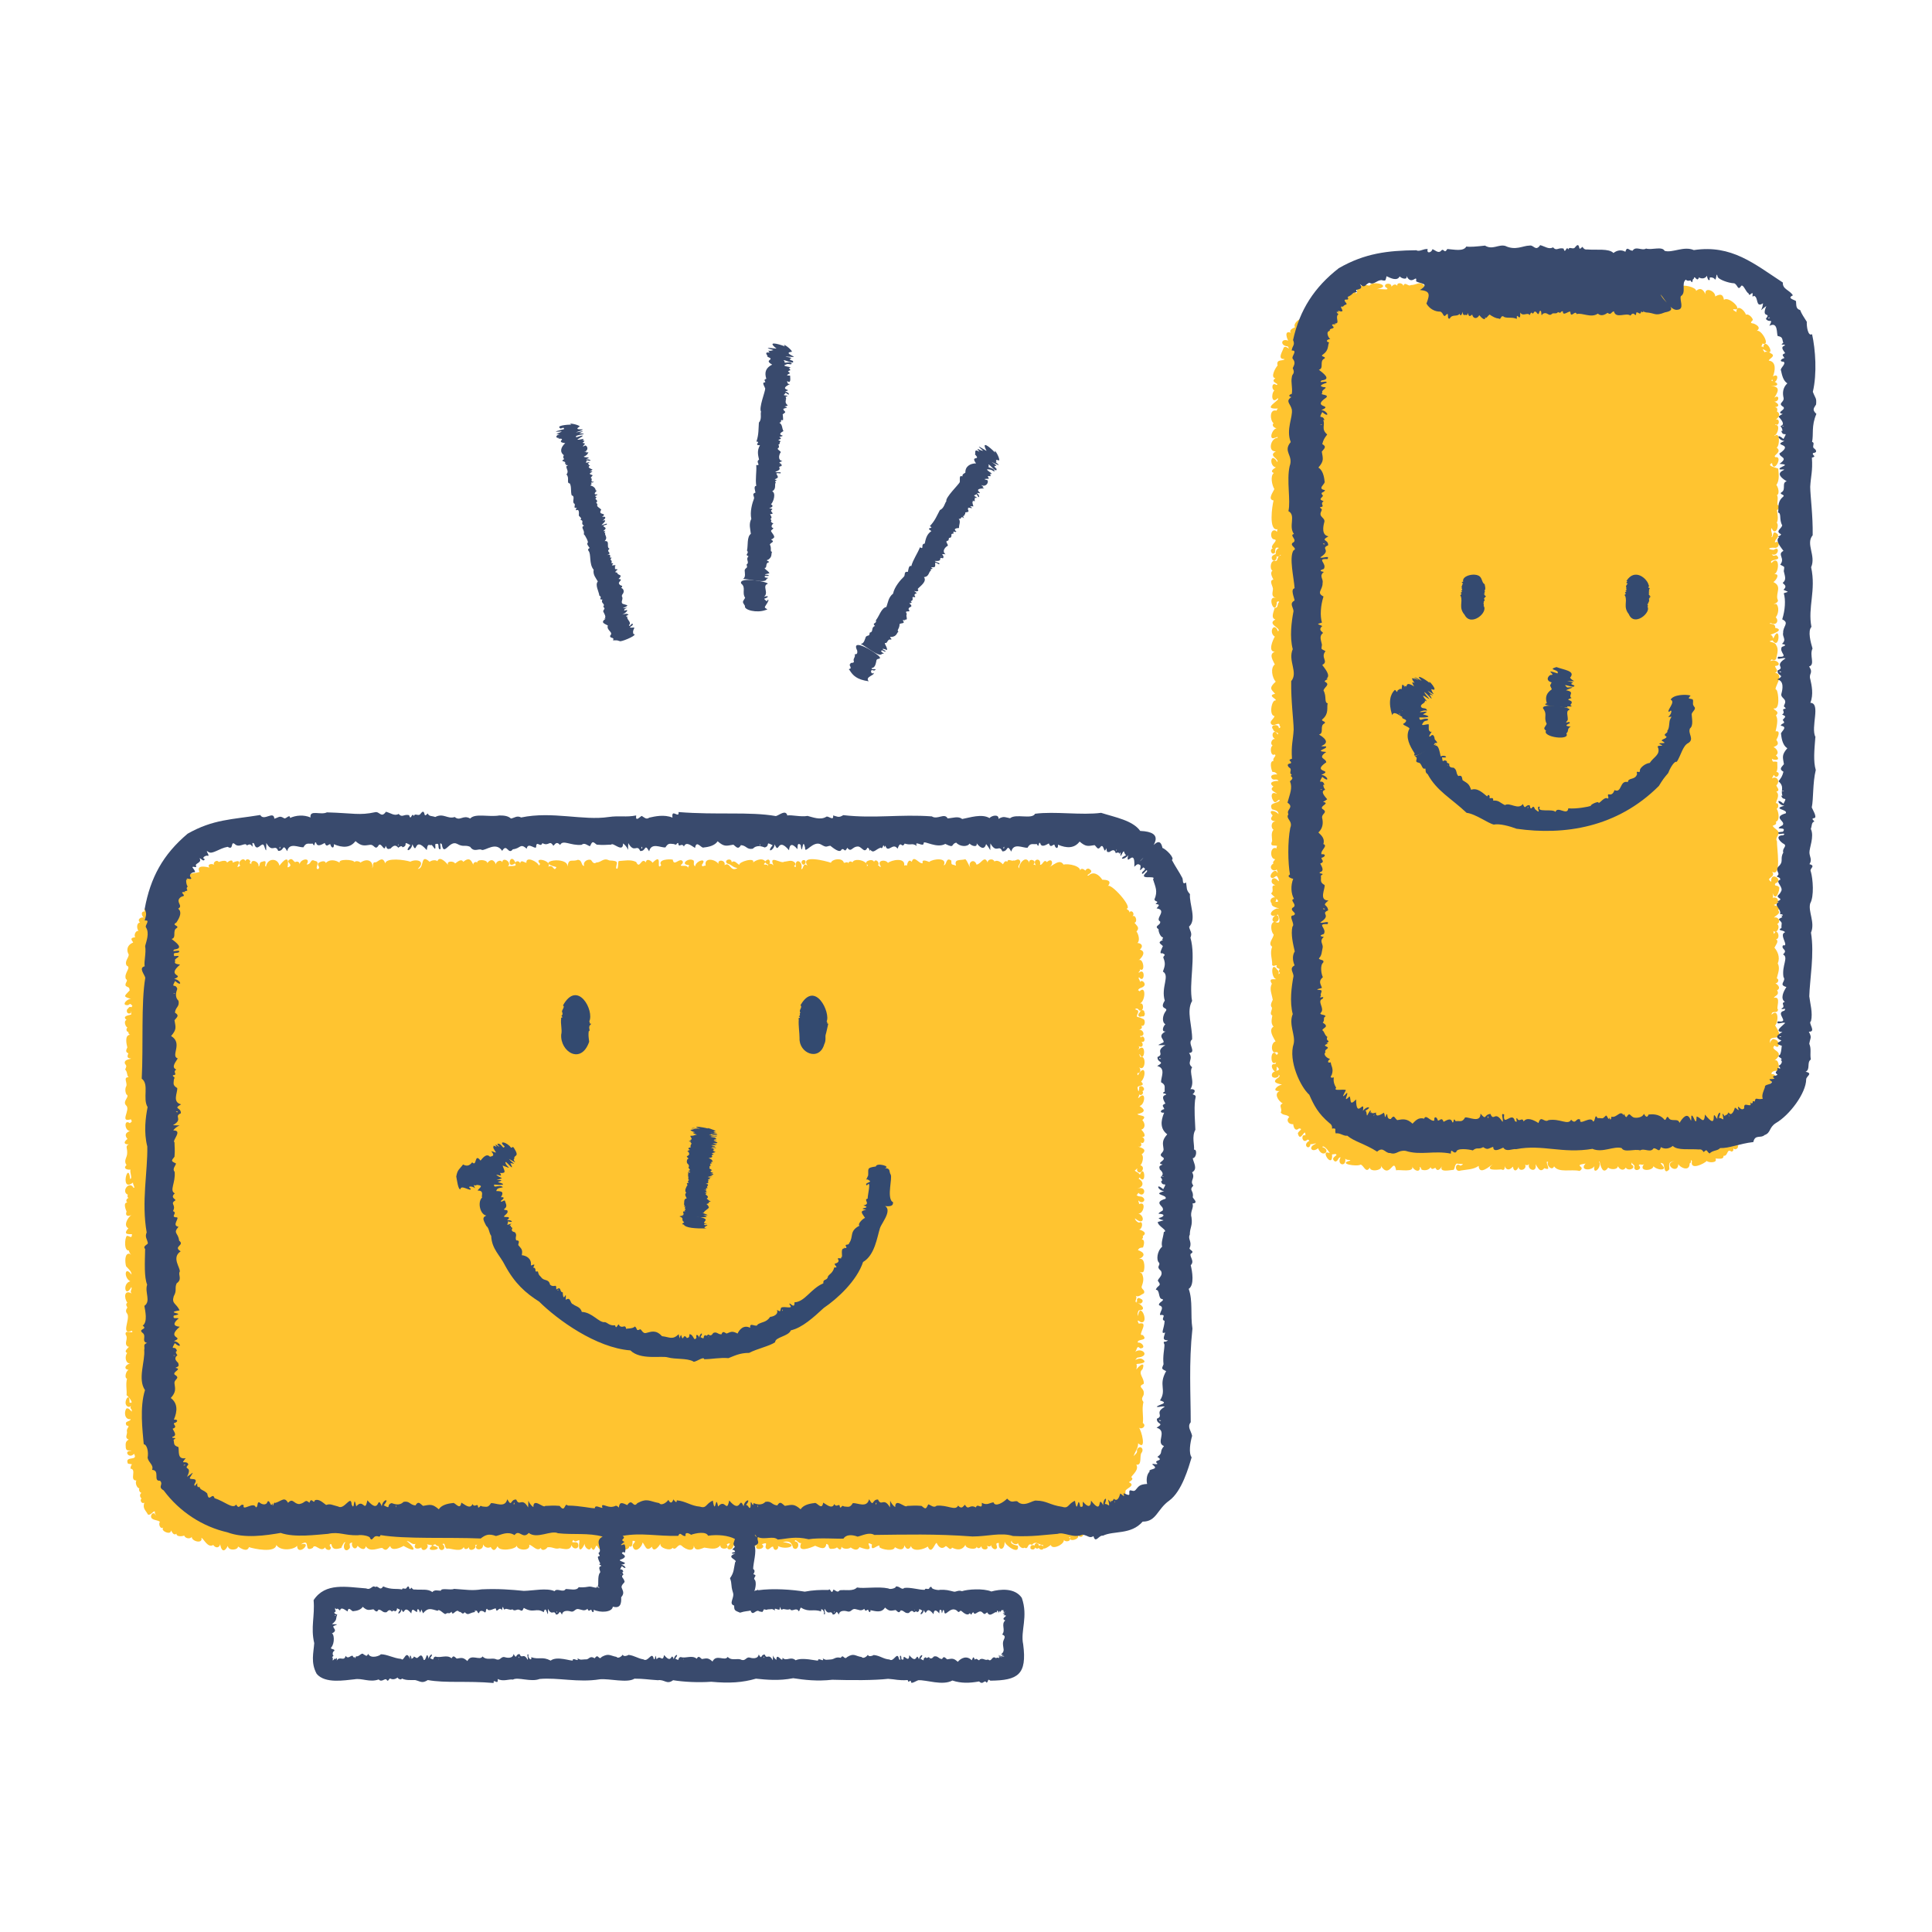 <?xml version="1.0" encoding="UTF-8"?>
<svg id="cross-device" xmlns="http://www.w3.org/2000/svg" viewBox="0 0 125 125">
  <defs>
    <style>
      .cls-1 {
        fill: #394a6d;
      }

      .cls-2 {
        fill: #ffc430;
      }

      .cls-3 {
        fill: #344a70;
      }

      .cls-4 {
        fill: #334a70;
      }
    </style>
  </defs>
  <g>
    <path class="cls-2" d="M73.74,92.4c.2.08.44-.18.2-.33.06-.45-.08-.87.04-1.36-.23-.3.06-.33.02-.6.02-.32-.45-.37,0-.58.05-.37-.41-.67-.08-.94.26-.69-.49-.02-.44.16.07-.19.09-.39.05-.5.15-.01.83-.06.35-.33-.27-.11-.61.25-.3-.08.91-.09.29-.71-.14-.37.13-.11.09-.47.33-.23.42,0,.1-.43-.15-.37-.09-.28.73-.07.31-.5-.41.1.5-.92-.25-.73-.11-.21-.1-.27.12-.1.6.15-.04-1.42-.17-.39-.04-.16-.04-.19.05-.37.58-.02.1-.45-.19-.53-.08-.11.12-.26-.01-.42.16.14.38-.09.54-.16.07-.23-.15-.22-.16-.41.1-.29.18-.53.02-.86-.37-.28.06.09.13-.19.07-.25.05-.9-.34-.74.48-.21.37-.45-.05-.59.11-.16.14-.14.33-.17.08-.19.16-.59-.17-.51.11.04.22-.15.15-.23.37-.22-.1-.39-.26-.43.2.06.32-.44.12-.47-.21.15-.48-.36-.3-.2.54.44.59-.21.16-.36.34.06.54-.85.04-.6.04-.09-.07-.15-.02-.24.18.28.56-.02.24-.22-.11-.07-.28,0-.38-.15.1,0,.07-.09.13-.12.38.41.63-.49-.08-.28.4-.1.47-.41.08-.65.03,0,.06-.04.07-.07.47.58.33-.95.02-.18-.09-.16-.26-.17-.33-.27.12-.05.2-.26.14-.02.16.43.64-.19.22-.32.14-.1.25-.6.08-.7.45-.34-.06-.44-.23-.51.25.08.26-.2.14-.3.26.27.4-.3.08-.31.39.02.14-.35-.01-.48.29-.1.25-.42.07-.62.38-.34-.25-.26-.32-.39.33-.07.65-.2.14-.52.38-.1.42-1.05-.04-.54-.16.07.08-.13,0-.23.13.17.36-.07.22-.19.27-.11-.02-.45-.2-.28,0,.19-.04.45-.1.12-.12-.29.59-.1.22-.46.36-.36.27-1.23-.21-.41-.07-.04.02-.1-.05-.14.24.04.26-.25.13-.38.43.34.48-.84.08-.65.02-.08-.11-.14-.04-.2.3.69.5-.92-.14-.25.05-.06.19-.18.05-.27.29.16.36-.12.2-.28.34.11.19-.54-.05-.27-.08-.23.03,0,.15-.16.13-.16-.15-.46-.31-.29.1-.1.34-.11.2-.32.26.1.3-.41.1-.44-.39-.22-.47.01-.3-.43.03-.18-.17-.14-.2-.2.24-.15.2.19.42.08.16-.1.12-.53-.12-.44.38-.13.42-1.24-.01-.79-.03-.03-.05-.07-.1-.06.06-.2.3-.13.42-.33.07-.17-.2-.41-.3-.2.04-.12-.15-.26-.05-.32.36.46.43-.68-.02-.29-.04-.09.14-.11.06-.23.41.26.21-.84-.09-.56.15-.11.59-.57.1-.71.24-.21.13-.41-.16-.43.19-.15.06-.6-.06-.74.24-.26.01-.37-.13-.57.22-.04.08-.56-.13-.41.2-.21-.11-.49-.22-.21.09-.17-.13-.21-.16-.29.44-.06-1.05-1.72-1.22-1.45.32-.39-.11-.42-.35-.42-.21-.33-.58-.58-.89-.27-.3,0,.4-.18.1-.39-.13-.13-.26-.03-.31.07-.1-.11-.33-.22-.34.06.11-.35-.74-.54-1.07-.45-.26-.43-.72.12-.99.18.38-.09.3-.71-.09-.34-.19-.25-.27.22-.44.17.1-.51-.54-.38-.27.04-.04-.05-.21-.04-.13-.09.22-.26-.38-.4-.29-.07-.23-.59-.74.14-.65.35-.19-.16.13-.27.05-.49-.15-.2-.29.04-.42-.02-.13.08-.37-.16-.41.09-.15-.14-.25.12-.28.16-.08-.08-.34-.33-.55-.18-.08-.22-.45-.16-.44.07-.21-.52-.42.1-.72.13-.14-.45-.62-.14-.38.21-.14-.16-.18-.4-.34-.56-.31.1-.76-.05-.6.42-.29-.12-.31,0-.31-.33-.37-.26-.28.3-.49.3.27-.52-.72-.42-.94-.21-.02,0-.52-.26-.42.08-.24.07-.57-.57-.71-.09-.21-.22-.28.1-.32.25-.05-.05-.12-.03-.17,0,.1-.56-.83-.37-1.05-.18-.14-.24-.77-.19-.46.23-.06.11-.09-.1-.2-.06.18-.14-.12-.5-.24-.24-.11-.27-.8.02-.39.21-.03.03-.05.06-.07.1.09-.4-.83-.59-.94-.27-.07-.12-.29-.06-.25.09-.03-.22-.28,0-.31-.09-.1-.32-.75-.23-.83.02-.3-.11-2.03-.56-1.51.2-.32-.29-.26.29-.41.2.17-.45-.44-.8-.35-.12-.27-.07.07-.1-.05-.27-.21-.25-.49-.08-.7-.08-.18.18-1.04-.51-.69.25-.1-.14-.38-.19-.37.05,0-.23-.42.02-.17-.25.39.48.41-.51,0-.07-.22-.3-.76.01-.79.09.19-.39-.96-.06-.88.14-.17-.08-.31-.34-.5-.17,0-.33-.55-.15-.29.08.29.06.35.26.66.29-.47.3-.47-.45-.83-.18.09-.36-.49-.4-.39-.08-.21-.32-.96-.45-.83.11-.14-.03-.23.14-.25-.06.39-.47-.38-.29-.44.11-.15-.15-.03-.21-.09-.38-.31-.24-.93.26-.31.29,0,.03,0,.05.02.07-.09,0-.07.12-.08.17.03-.33-.5-.1-.46-.24.09-.07.23-.21.04-.31-.24-.05-.49.38-.56-.04-.22-.05-1-.02-.75.36-.38.41.16-.89-.56-.16-.08-.14-.41-.32-.43-.02-.3-.39-.39.5-.63-.03-.36-.18-.75-.08-1.13-.06-.07.1,0,.65-.17.46.01-.35.27-.47-.44-.5-.39-.2-.5.13-.83.13-.17.13-.26-.03-.35-.16-.21-.08-.55.11-.44.38-.22.01-.1-.38-.42-.39-.37.16-.59-.15-.66.45.05-.74-2.24-.34-.72.02-.18.38-.17-.23-.53-.02.29-.4-1.03-.69-.51-.17-.06,0-.07.07-.09.1-.08-.27-.86-.64-.81-.19-.13,0-.35-.24-.41.04-.02-.15-.25-.19-.3-.05-.34-.74-.63.49-.03.05.2.25-.32.13-.46.2.3-.27-.35-.66-.36-.27-.11-.24-.53,0-.38.23-.07-.25-.28-.58-.59-.18-.01-.23-.68-.27-.66-.02-.07-.13-.3.02-.24.14-.14-.28-.24-.54-.66-.2-.12-.24-.39.02-.53.11-.04-.16-.58-.2-.45.09-.1-.13-.55-.63-.69-.24-.11-.11-.4-.06-.5.04-.64-.58-.31.43-.77.46.57-.54-.13-.66-.48-.47-.36-.12-1.54-.28-1.63.11-.15-.49-.42-.14-.6-.07-.27-.04-.13.24-.24.38.1-.39-.25-.71-.76-.36-.06-.09-.32-.14-.38-.03-.08-.19-1.1-.21-.96.04-.27-.19-.68-.24-.9.02-.05-.22-.41-.08-.5.02-.05.19.17.21.01.37-.3,0,.2-.49-.22-.53-.32-.17-.2.24-.53.23.31-.5-.42-.35-.45-.02-.03-.17-.17-.2-.29-.13-.11-.03-.18-.28-.36-.17-.25.17.11.25.04.41-.05.07-.23.17-.16,0,.1-.74-.31-.32-.54-.01-.1-.51-.77-.51-.87.05-.17,0,.17-.47-.23-.31-.27.03-.1.25-.26.31.1-.29-.51-.56-.46-.14-.02-.05-.07-.06-.12-.07.19-.18-.19-.39-.26-.14-.13-.31-.57.1-.33.29-.55.39.41-.58-.49-.19,0-.26-.27-.09-.37,0-.05-.21-.41-.08-.54-.04-.12-.2-.44.07-.27.2-.13-.12-.52-.08-.33.16-.2-.05-.89-.2-.64.28-.23.11-1.68.19-1.36.49-.25-.06-.39.13-.68.17-.11.26.32.17-.03.36.26-.68-.97-.14-.25.07-.1.06-.23,0-.27.16-.09-.57-.88.01-.37.16.07.22-.34,0-.25.32-.26-.03-.35.63-.04.56-.08.07-.43.02-.29.27-.28-.02-.21.28-.07.4-.17-.06-.46.12-.24.31-.25.05-.21.41-.1.55-.19-.03-.31.28-.21.41-.54.05.01.36-.18.36-.34.16-.41.47-.24.76,0,.22-.3.45-.13.72.33.11-.22.5-.05.87.19.09-.11.26-.01.44.18.13.22.04.25.29-.39.41-.43.39.14.57-.25-.12-.77.44-.23.38.16-.14.18-.04.27.06-.14.09-.08.4-.08.55-.14.05-.62.09-.3.35-.21.07-.07.44.06.5-.11.06-.08.27.06.28-.02.07.04.17.12.18-.39,0-.24.63-.19.82-.06.13-.16.3.07.38-.05.11-.12.28.06.32.38.06-.39,0-.29.34.14.19.1.17.02.39.17.18.08.35.22.5-.36-.02-.08.35-.14.56-.08.12-.1.35,0,.55.26.13-.29.44-.02.71.32.28-.47,1.13.31.9.08.15.08.14-.07.25-.44-.33-.33.7.15.47-.26.05-.59.21-.3.55-.47.36.1.42.26.28-.49.15-.26.27-.28.61.01.33-.26.49-.04.8-.27.23.08.33.25.29-.05.22.15.58-.02.61-.11-1.26-.7.92.19.23-.04.08.17.38.03.34-.28-.5-.83.27-.36.45-.07.07-.02.16.03.22-.14,0-.2.27-.04.28-.33-.02-.14.44-.08.59-.11.27.08.34.31.22-.23.16-.54.69-.19.86-.47.51.24.34.23.39-.02.33-.14.09-.34.1-.14.21-.18.99.15.95-.03.13.27.43.05.21-.36-.08-.31.58-.24.81.16.18.35.32.35.54-.45-.62-.51.21-.08.43-.53.13-.33,1.13.07.37.08.16-.14.25.02.42-.5-.29-.5.3-.28.59-.16.13,0,.26,0,.33-.14.17-.08.31,0,.4.2.35-.46,1.4.3,1.09.15.27-.47-.14-.41.24.21.3-.16.59.15.79.24-.04-.37.27-.05.41-.18.22-.11.71.22.68-.27.01-.53.36-.12.41-.16.03-.31.52-.11.57-.1.38,0,.71-.03,1.07.14.09.53.6.19.47.03-.87-.57.22-.02.29.25-.15-.04.03.15.15.09.4-.12-.17-.34-.04-.16.25-.09.74.29.68-.04.19-.45.09-.27.41.31.04-.05.15.03.42.01.19-.17.39.11.49-.24.14-.2.28-.19.54.05.26.24.11.37.19-.57-.03-.14.56.16.19.31.51-.64.09-.39.64.43.08.19-.06.16.32.44.04-.1.77.39.77-.1.12.01.48.19.51-.07.11.04.28.14.29-.12.06-.14.25,0,.36-.14.11.02.39.18.27-.13.39.09.49.23.77.21.09.39-.33.46-.16-.07.08.12.23.03.19-.15-.31-.43.1-.2.25.18.11.32.07.49.19-.11.12,0,.51.22.37-.23.22.51.53.49.19.08.1.17.36.36.21-.02.21.38.18.5.12.07.22.48.26.52,0-.21.33.72.61.59.14.18.1.41.68.77.47.22.31.54.11.43-.27,0,.4.18.97.51.33.04.35.67.27.66.04.18.12.59.39.71.04.32.11,1.71.4,1.77-.14.3.45,1.2.28,1.34.05.05.75,1.07-.3.25-.09.69-.44.11.57.77.23.13-.36.51.35.8-.04.02.19.4.27.36-.01-.15-.1,0-.29.05-.16.08.38.37.28.64.21,0-.07.22-.48.25-.35-.22.27,0,.75.3.35.03-.22-.13-.29.15-.35-.1.29.22.57.35.21.1.13.46.39.53.03.26.43.83.1,1.06.11.29.28.36,0,.52-.12.08.37.69.1.86-.01,1.06.59.59-.03.21-.31.18-.02.36.28.57.17-.19.34.14.38.37.24.05.39.65,0,.31-.27.09.13.26.07.4.15-.68.5,1.05.23.03,0,.26-.2.12.02.38.04.04.48.62.17.25-.14.25-.14.06.37.38.29.31.03.83.23,1-.1.04.24.29.11.34,0-.06.36.57.14.39-.15.04.03.1.02.14-.02-.33.4.44.46.37,0,.09.17.3.29.5.17.24.44.39,0,.45-.05.06.37,1.21.21,1.24-.05-.02.33.93.4.8-.05.23.05.52.48.75.21.07.24.35.1.43-.04.33-.05.51.16.78.06.34.05.7.17.78-.21.09.35.57.27.41-.11-.11-.17-.53.07-.29-.22.15.28.4-.15.39.1-.09.47.03.82.35.14-.07.22.33.58.41.24.27.52.26-.4.44,0,.21.33.32-.06.56-.03,0,.36.82.16.68-.22.24-.06.37.04.12.17-.18.34.7.31.66.02.23.11.21-.22.22-.36.32,0,.05.14,0,.3.1.59.62.12.64-.19.17.13.22.67.61.27.11.46.5-.09.56-.2-.11.29.68.51.77.27.24.23.33-.28.57-.15.35.34.9.44.8-.09.04.48.34.37.69.23.3.03.77.2,1.04-.15-.04.34.69.25.4-.06.05.02.08-.08.14-.05.29-.08-.36.32.06.38.32-.02.18-.49.39-.11.25-.09.65.19.84-.05.26.36.46-.05.45-.1.15-.07-.05.1.07.19.17.13.62-.06.33-.27.57-.21.03.19.36.33.15.03.23-.2.37-.17.09.49.6-.02.14-.17.51.52,1.8.05.49-.13.34-.07.55-.06.67.38.3.27.51-.4.11-.42,0-.26.26.19.41.1-.3.68.62.31.9.18.23.09.68.35.72-.12.24.05.08.21.26.32.16,0,.3,0,.42-.08-.04-.14.26.38.31-.06.09.17.46.17.59.05.2.14.44.24.57-.02,1.31.49.14-.53.81-.17-.15.62.57-.21.48.17.14.16.96.3,1,0,.16.1.56.31.62-.12.1.28.32.31.42.05.13.42.87.2,1.09.03.25.62.49-.34.58-.22.09.2.29.46.57.2.09-.06.29.35.42.09.35.18.68.17.87-.19-.05.26.72.37.72.13.09.19.25.06.31-.03.01.32.57.24.35-.03.09.04.25.1.29-.07-.05.17.26.44.37.2.01-.17-.16-.32.12-.31-.07.52.4.52.37-.11,0,.24.98.94.86.29-.23-.06-.57-.12-.39-.35-.08.17.31.37.4.16-.01.16.27.44.41.31.3.17.16-.34.49-.18.26-.29.42,0,.73.02-.13.46.36.08.49-.01.1.37,1.01-.11.82-.39.05.26.6.16.36-.11.03,0,.05-.01.08-.02-.18.4.76.12.45-.14.13.13.32.25.43-.08.09-.29,1.07,0,.81-.55-.03.13.21.22.26.1.22.19.39-.14.19-.28.16.03.68.22.43-.16.32.23.59-.31.45-.66.27.22.37-.46.1-.44.39-.03.46-.47.45-.77.04-.16.65-.33.27-.54-.19-.02.37-.16.1-.35.15-.22.51-.49.33-.81.39.08.2-.57.33-.75.23-.29-.14-.58-.29-.19.05.19-.1.25-.21.39.09-.31.29-.47.29-.83.57.52.21-.86.05-1.01Z"/>
    <path class="cls-2" d="M73.53,84.19s0,.02,0,.04c0,.03.02.07.05.08.04.02.08.03.13.02,0,0,.01,0,.02,0,.02.02.05.02.08,0,.02-.01.05-.02.06-.05,0,0,.01,0,.02-.01,0,0,0,0,.01,0,0,0,0-.02.01-.03.02-.04.01-.04.02-.08,0-.03-.02-.04-.02-.05,0,0-.01,0-.02-.01,0,0,0,0,0,0,0,0,0,0,0,0,0,0,0,0,0-.01-.02-.04-.03-.05-.07-.04,0,0,0,0-.01,0,0-.02-.01-.04-.04-.04-.02,0-.04,0-.05-.02-.03-.02-.05-.02-.08,0-.01,0-.02,0-.03.02,0,0-.01.01-.02.02-.03.02-.03.06-.03.09,0,.02,0,.03.01.05,0,0,0,0,0,.01,0,.02-.02.03,0,.05Z"/>
    <path class="cls-2" d="M74.04,65.51s0-.05-.01-.07c0-.03-.02-.04-.04-.06,0,0-.02,0-.02-.01,0,0-.02,0-.02-.01-.01-.01,0,.01-.02,0,0,0-.02,0-.03-.01,0,0,0,0-.01,0-.03,0-.05.02-.07.03-.01,0-.02.02-.02.03,0,0,0,.02-.02.02-.01.01-.03.03-.03.04,0,.02,0,.03,0,.05,0,0,0,0,0,0-.05,0-.06.01-.07.05,0,.02,0,.04-.02.05-.03.03-.02.05,0,.08,0,.01,0,.02.01.03,0,0,0,.01.01.02.02.03.05.03.09.03.03,0,.06,0,.08-.01.01,0,.02,0,.03-.01,0,0,0,0,0,0,.01,0,.03,0,.04,0,.01,0,.03,0,.05,0,.02,0,.03-.02.04-.02,0,0,0,0,0,0,.01,0,.01,0,.02-.02.02-.03.03-.07.04-.11,0-.02,0-.05-.01-.07,0-.01,0-.02-.01-.02,0,0,0-.02,0-.02Z"/>
    <path class="cls-2" d="M51.89,55.89s.03.04.07.05c.01,0,.02,0,.03,0,0,0,.02,0,.02,0,.04,0,.06-.03.08-.06.02-.02.03-.05.03-.07,0-.01,0-.02,0-.03,0-.02,0-.04,0-.05,0-.01-.01-.03-.02-.04-.02-.02-.03-.04-.06-.04-.03,0-.06,0-.08,0,0,0,0,0-.01,0-.03.03-.08.05-.08.1,0,0,0,0,0,.01-.02.04-.02.06,0,.08.01.01.03.03.03.04Z"/>
    <path class="cls-2" d="M8.56,65.39s.01-.01.01-.02c.02-.03.02-.06,0-.1,0-.03-.02-.05-.04-.07,0-.01-.01-.02-.02-.02-.01-.02-.03-.02-.05-.03-.01,0-.03,0-.04,0-.03,0-.05,0-.07.02-.02.02-.03.05-.06.06,0,0,0,0,0,.01,0,0,0,.01,0,.02-.02,0-.03,0-.04.02-.01.02-.02.03-.03.04-.02.03,0,.07-.02.1l.02.05s0,.02,0,.02c0,.01.01.03.02.03.02.01.03.03.05.04.02.01.04.02.07.01,0,0,.02,0,.02,0,0,0,.02,0,.03,0,.02,0,0-.01,0-.01,0,0,.02,0,.03,0,0,0,0,0,0,0,.02-.02.03-.04.04-.07,0,0,0-.03,0-.04,0,0,0-.01,0-.02.01,0,.03,0,.04,0,0,0,.02-.01.03-.02Z"/>
    <path class="cls-2" d="M67.49,100.06s0-.02-.01-.03c-.02-.01-.03-.02-.05-.03-.02-.01-.04-.01-.05-.03-.02,0-.04-.01-.06,0-.02,0-.03.01-.05.02-.03,0-.04.01-.05.04,0,0,0,0,0,0,0,0,0-.02,0-.03,0,0,0,0-.01-.02,0-.02-.02-.04-.02-.07-.01,0-.02-.03-.04-.03-.01,0-.02-.01-.03-.02-.03-.01-.07-.02-.1,0-.04.02-.07.05-.08.1,0,.02,0,.03-.01.05,0,0-.02-.01-.02-.02,0-.01-.01-.02-.02-.02-.02,0-.04,0-.06,0s-.04.01-.06,0c-.01.02-.04,0-.05.03,0,.02-.02.03-.03.04-.02.02-.03.03-.02.06,0,.01,0,.03,0,.04,0,.01,0,.03,0,.04,0,.02.02.02.03.03,0,0,0,0,0,0,0,.01.01.01.02.02.04.02.07.02.11.02.02,0,.05,0,.07-.02.02,0,.03-.03.04-.03.02-.03.03-.05.03-.08,0,0,.01.01.02.02,0,.01.01.03.03.03.03.01.06.01.08.03,0,0,0,0,.01,0,.03-.02.07-.02.1-.06,0,0,0,.01,0,.02.02.03.05.05.09.08.02.01.04.03.07.02.02.01.04,0,.05,0,.05-.01.08-.04.1-.08.01-.03.01-.07,0-.09,0,0,0-.02,0-.03Z"/>
  </g>
  <path class="cls-1" d="M77.25,74.39c.05-.27-.16-.86.09-1.29-.02-.58-.09-1.26-.02-1.92.05-.27.1-.29-.16-.38.22-.18.18-.36-.14-.33.32-.5-.12-1.07.11-1.42-.39-.32.12-.51-.2-.92.53-.04-.15-.64.2-.88.02-.86-.39-1.84,0-2.49-.23-1.1.26-2.83-.11-4.09.14-.3-.04-.45-.09-.72.52-.43,0-1.49.06-2.1-.26-.28-.19-.4-.25-.75-.27.17-.18-.17-.24-.29-.23-.44-.43-.7-.68-1.17.21-.12-.39-.71-.61-.78-.23-1.12-1.07.62-1.47.87,1.08-1.05,1.63-1.9.03-1.97-.48-.68-1.62-.88-2.53-1.17-1.24.17-3.02-.11-4.27.06-.21.39-1.24-.03-1.62.29-.37-.07-.4-.15-.75.04.04-.32-.44-.22-.58-.05-.5-.3-1.27-.03-1.77.06-.25-.21-.6-.06-.94-.04-.2-.38-.66.11-1.02-.13-2.06-.15-3.71.15-5.73-.08-.31.19-.35.09-.66.02.06.41-.33-.02-.45.09-.37.23-.88.02-1.2-.06-.44.08-1.02-.08-1.31-.03-.11-.4-.51-.02-.74.04-1.71-.3-3.78-.06-6.3-.26.06.47-.48-.28-.39.36-.54-.22-1.14-.08-1.5,0-.2.14-.3,0-.49-.11-.11.04-.42.43-.36-.03-.66.13-1.09,0-1.78.1-1.65.25-3.65-.39-5.66.03-.28-.14-.41.02-.66.07-.18-.16-.4-.2-.75-.2-.69.12-1.57-.16-1.89.2-.46-.27-.65.2-1-.1-.46.16-.73-.28-1.26,0-.21-.08-.42-.03-.48-.23-.09.06-.19.25-.23-.02-.08-.23-.23.04-.28.09-.15.1-.34-.11-.39.1-.14-.3-.19.37-.31-.06-.36-.08-.44.19-.68-.08-.26.16-.51-.06-.82-.14-.31.44-.41-.04-.7.03-1.02.22-1.39.06-3.12.01-.4.2-1.13-.2-1.06.33-.44-.19-.95-.14-1.32.03-.02-.27-.24.05-.37.03-.33-.2-.31-.08-.65.02-.04-.55-.68.19-.91-.24-1.84.3-3.04.27-4.7,1.21-1.6,1.35-2.41,2.84-2.78,4.87.16.35.08.42,0,.75.42-.06-.03.33.09.45.23.37.02.88-.06,1.2.08.44-.09,1.02-.03,1.31-.41.1-.01.52.04.74-.28,1.62-.12,4.42-.23,6.53.5.36.04,1.28.38,1.84-.13.65-.26,1.62-.02,2.55.03,1.61-.39,3.59-.04,5.56-.13.29.02.41.07.66.07.13-.37.19-.17.41-.02.92-.07,1.81.13,2.31-.17.49.26,1.07-.18,1.37.05.3.23,1.05-.11,1.28.37.25-.35.2,0,.47.27.21-.11.56.29.65-.3.09-.13.25-.19.45.07.74-.44,1.88.05,2.6-.35,1.11-.16,2.59-.08,3.5.22.03.32.5.25.88.07.33.41.46.29.78.54.03.04.75.51.7.26.26-.19.38.24.63,1.03,1.39,2.53,2.35,4.12,2.71,1.12.42,2.51.2,3.45.04.91.32,2.35.11,3.06.06.74-.16,1.07.12,1.94.09.26-.05.79.06.78.18.12.26.23-.12.37-.11.13-.06.26.12.31-.08,1.6.27,4.41.13,6.48.22.27-.2.48-.35.99-.16.37-.09.76-.33,1.2-.06.31-.42.52.31.92-.14.53.42,1.45-.2,1.89.02.95.11,2-.04,2.89.22-.51.26-.1.65-.19.99-.22.13.17.24-.09.29-.09,0,.08.4.13.46-.21.08.18.12.03.17-.23.08.03.36-.05.42-.19.21-.06.86-.15.86-.12-.04.02.01.06.04-.2-.13.25.24-.02.05.05.06-.01.02-.06-.03,0,.02.02.03.03.05-.08-.11-.06-.08-.08-.12.11.27-.31,0-.53.06-.28.05-.49.05-.63.03-.13.25-.54.12-.84.12-.16.27-.56-.1-.72.14-.5-.23-1.39-.03-1.99-.02-.8-.08-1.67-.15-2.73-.1-.63.1-1,.02-1.78-.03-.23.11-.83-.09-.86.12-.17,0-.41-.09-.55.09-.27-.23-.69-.13-1.13-.17-.12.02-.17-.05-.21-.12-.07.05-.13.18-.16-.01-.06-.17-.16.03-.19.06-.1.07-.23-.08-.27.07-.32-.08-.69.04-1.22-.2-.22.34-.3-.09-.51.04-.2-.16-.27.23-.59.09-1.27-.09-2.64-.4-3.4.76.09,1.03-.2,1.75.04,2.78-.04.62-.24,1.26.16,1.99.55.65,1.82.41,2.45.35.48-.09.98.22,1.56.01.2.21.37-.08.5,0,.13.24.17-.14.27-.05.16.08.34.02.46-.08-.04.04.22.22.27.07.27.12.47.1.86.1.35.08.44.24.82,0,1.15.21,2.53.04,4.26.19-.04-.34.32.2.26-.26.36.19.74-.01.99.04.3-.19,1.16.18,1.72-.04,1.19-.11,2.5.25,3.9.02.6-.06,1.78.26,2.24-.04.62,0,.86.06,1.52.1.42-.07.57.31.98,0,.67.11,1.62.16,2.47.1,1.18.11,2.03.05,2.89-.2.69.07,1.49.15,2.41-.03.72.11,1.55.21,2.53.1,1.25.04,2.74.04,3.61-.06.49.03.67.12,1.27.08.06.29.17-.13.22.14,0,.13.38-.11.46-.13.54-.03,1.56.37,2.21.02.57.19,1.11.17,1.73.06.27.27.33-.17.48.08.17-.09.02-.29.25-.13,1.77-.02,2.38-.38,2.12-2.35-.19-.88.34-1.78-.09-3.01-.46-.67-1.42-.56-1.97-.41-.52-.22-1.56-.14-1.9-.02-.23-.09-.4.06-.52.03-.39-.09-.46-.13-.9-.12-.12.05-.53-.05-.53-.13-.04-.14-.17-.01-.18.06-.11.06-.24-.07-.28.07-.32.02-.95-.18-1.32-.12-.18.17-.31-.15-.56-.09.07.08-.35.22-.48.12-.66-.14-1.58.03-2.02-.06-.27.27-.73.13-1.12.18-.13.18-.25.03-.4-.05-.16.42-.19-.15-.32.03-.51-.01-1.04.01-1.54.11-.79-.13-2.04-.23-3.03-.09v-.06s-.03.04-.05.06c-.05,0-.08-.01-.18.06,0-.01.21-.59-.02-.79.02-.18.22-.23-.05-.31.08-.13.13-.24-.01-.34,0-.37.24-1.14.09-1.5.44-.18.12-.31.21-.56.46.2.99-.11,1.29.16.64-.05,1.13-.23,2-.02.63-.11,1.83-.02,2.25-.04.15-.24.49-.29.92-.13.31-.07.74-.31,1.08-.11,1.92-.02,3.96-.08,6.35.1.99,0,1.86-.28,2.62-.03,1.26.06,2.04-.08,2.89-.14.42-.15,1.01.32,1.61.05.4.07.43.26.71.1.13.51.35-.09.61-.03.7-.34,1.81-.04,2.57-.91.9,0,.93-.8,1.72-1.36.82-.6,1.25-2.14,1.45-2.8-.2-.26-.1-.94.03-1.39-.06-.32-.34-.58-.09-.88,0-1.84-.13-3.8.11-6.06-.14-.91.04-1.78-.24-2.57.38-.24.23-1.14.13-1.53.28-.27-.1-.55,0-.74.33-.18-.18-.25-.06-.4.16-.37-.15-.58,0-.83.01-.52.19-.56.11-1.13-.11-.37.18-.64.06-.89.4-.04.1-.25.02-.41.09-.45-.28-.42.04-.75-.27-.35.16-.44-.08-.86.38-.22.1-.6.04-.91.27-.04.29-.63.07-.55ZM72.21,55.05c.01-.06.02-.08.05-.09-.01.05-.06.15-.05.09ZM64.97,54.78c0,.06.02.13-.05.12,0-.05,0-.09.05-.12ZM49.19,54.61c0,.06.01.1-.02.13,0-.06-.02-.1.02-.13ZM41.55,54.78c0,.06.02.13-.05.12,0-.05,0-.09.05-.12ZM25.77,54.61c0,.06.01.1-.02.13,0-.06-.02-.1.02-.13ZM18.13,54.78c0,.06.02.13-.05.12,0-.05,0-.09.05-.12ZM11.87,94.8s.07-.03.1-.05c.05.05-.07.09-.1.05ZM25.6,97.52c0-.06-.01-.1.02-.13,0,.06.02.1-.02.13ZM33.24,97.35c0-.06-.02-.13.05-.12,0,.05,0,.09-.05.12ZM36.05,104.25s.02.09-.03.08c0-.04,0-.07.03-.08ZM25.36,104.13s0,.07-.01.09c0-.04-.01-.07.01-.09ZM28.37,107.39s0-.07.01-.09c0,.04.01.07-.01.09ZM33.55,107.27s-.02-.09.03-.08c0,.04,0,.07-.03.08ZM44.23,107.39s0-.07.01-.09c0,.04.01.07-.01.09ZM49.41,107.27s-.02-.09.03-.08c0,.04,0,.07-.03.08ZM60.1,107.39s0-.07.01-.09c0,.04.01.07-.01.09ZM64.71,107.18s.06.07.06.08c-.02-.03-.04-.05-.06-.08ZM59.17,104.13s0,.07-.01.09c0-.04-.01-.07.01-.09ZM54,104.25s.02.09-.03.08c0-.04,0-.07.03-.08ZM47.53,100.1c-.32.32-.02.04.03.31-.3.05-.28.14.02.1-.7.26.22.4-.02.57-.09.41-.06.66-.33,1.03.15.39.03.4.19.92.13.34-.31.73.08.85,0,.31.03.32.38.46.33-.11.52-.09.68-.14.15.42.35-.13.57.06.26.03.15.09.27-.08,0-.13.16.03.26-.05.37-.01.22-.07.49.07-.14-.3.33.11.3-.14.06-.29,0,.22.2.05.12-.02.29.08.46,0,.14.2.34-.09.52.07.11.24.12-.28.24-.14.51.29.74.04,1.26.22-.06-.34.29.03.16.16.19.12,0-.25.07-.33.27.5.38.01.52.37.28.02.17-.39.39.01.05-.33.45-.25.61-.2.21.03.25-.24.51-.15.15.02.32.15.53-.03.08.24.17.04.25.06.03.15.16.24.15.03.34.07.72.19.94-.17.29.26.37.21.69.16.13.1.21.25.33.02.25.02.25.22.52.17.14-.15.22-.18.33-.05.04.02.17-.13.2,0,.31-.11-.05-.33.35-.1-.3.37.06.26.09-.04.22.53.08-.41.63.27.02-.32.17-.3.37-.05.02-.1-.02-.33.14-.2.05.52.07-.28.18.06.04.46.37-.36.81-.05.2.24.15-.04.3.03.18.15.4.34.55.14.16.24.07-.05.24-.05.07.28.32-.19.54-.02.2.19.15.14.34.02.15.26.25.14.55-.02.09.12.1-.24.14-.05,0,.14.03-.18.03.05-.02.22.09-.21.08-.03,0,.01.04,0,.05-.02,0,0-.04.09-.04.09.25-.34.1-.07.26-.18-.06.08.02.1,0,.15.26-.08,0,.01-.07.1.1-.04.21.02.03.09.51.01-.25.19.14.34-.3.27.05.61-.2.91.34.14.04.3.05.58,0,.33.15.47-.1.69-.06.06.41.12,0,.08-.34-.14.07.03.2.1-.06,0-.13-.03-.19-.05l.02.03c-.25-.15-.1-.04.02.08-.09-.04-.27-.25-.21-.17.18.3.03.11-.04-.04.16.4-.06.1-.14.24-.29-.23-.27.29-.52.08-.21.09-.31-.12-.53-.01-.09.18-.18-.15-.33.02-.1-.28-.12-.11-.2.04-.33-.34-.71-.13-.9.1-.29-.26-.37-.21-.69-.16-.13-.1-.21-.25-.33-.02-.25-.02-.25-.22-.52-.17-.14.15-.22.18-.33.05-.04-.02-.17.13-.2,0-.31.11.05.33-.35.1.3-.37-.06-.26-.09.04-.22-.53-.08.4-.63-.27-.02.61-.42-.21-.37.27-.23.08-.09-.14-.18-.23-.14-.07.06.42-.11.22-.12-.58-.34.23-.62.02-.41-.03-.6-.25-1.02-.29-.04.03-.33.16-.38-.02-.03.08-.29.3-.4.15-.43-.06-.49-.28-.94,0-.2.23-.24-.23-.41.05-.39-.08-.38.1-.68.11-.35.02-.24.05-.49-.07.14.3-.33-.11-.3.14-.12.02-1.04-.23-1.45-.02-.34-.29-.61.11-.85-.17.03.44-.4-.43-.4.15-.31-.24-.19-.52-.23.02-.27-.5-.38-.01-.52-.37-.28-.02-.17.39-.39-.01-.05.33-.45.25-.61.2-.21-.03-.25.24-.51.15-.27-.14-.61.1-.89-.19-.18.31-.74-.21-.98.3-.29-.26-.37-.21-.69-.16-.13-.1-.21-.25-.33-.02-.32-.26-.69,0-1.04-.11-.25.05,0,.31-.35.1.3-.37-.06-.26-.09.04-.22-.53-.08.4-.63-.27-.11.52-.24-.06-.49.28-.12-.55-.05.09-.18-.02-.12-.57-.36.24-.67.02-.38-.06-.56-.24-.96-.29-.04.03-.33.16-.38-.02-.03.08-.29.3-.4.15-.43-.08-.5-.25-.96,0-.2.27-.21-.27-.45.09-.37-.21-.33.11-.63.07-.35.02-.24.05-.49-.07.14.3-.33-.11-.3.14-.1.06-1.03-.31-1.43.01-.56-.29-.75-.04-1.26-.22.06.34-.29-.03-.16-.16-.19-.12,0,.25-.07.33-.27-.5-.38-.01-.52-.37-.28-.02-.17.39-.39-.01-.05.33-.45.25-.61.2-.21-.03-.25.24-.51.15-.27-.14-.61.1-.89-.19-.18.31-.74-.21-.98.3-.29-.26-.37-.21-.69-.16-.13-.1-.21-.25-.33-.02-.32-.26-.69,0-1.04-.11-.25.05,0,.31-.35.1.3-.37-.06-.26-.09.04-.16-.61-.14.18-.33.07-.16-.58-.32-.08-.46-.12-.31-.17-.04-.09-.32.06-.05-.31-.15-.28-.1.02-.26-.7-.4.22-.57-.02-.5-.04-.91-.3-1.32-.3-.04.09-.65.33-.82-.03-.13.3-.23-.03-.26.08-.14-.24-.27.08-.48.09-.08-.09-.1.29-.12.04-.06,0-.08.08-.14-.08-.14-.05-.28.25-.46,0-.09.4-.39-.02-.57.31.06-.4-.12.08-.11-.16-.29.35-.05-.03-.2-.06.04-.04.08-.07.12-.11-.07.07-.13-.23.02-.29.1-.16-.31-.09-.18-.24.23-.28.18-.88.03-.89.42-.22.05-.33.1-.48.39-.17.25-.1-.09-.13.37-.29.22-.35.34-.62-.21-.03-.25-.19-.1-.16-.15-.17.12.08-.07-.21.14.13-.09-.2.11.02.13-.02,0-.11.24.09.06-.29.37,0,.49.06.06-.4.28.05.38-.02.23-.02.48-.09.6-.28.29.26.37.21.69.16.13.1.21.25.33.02.25.02.25.22.52.17.14-.15.22-.18.33-.05.04.02.17-.13.2,0,.31-.11-.05-.33.35-.1-.3.37.06.26.09-.04.22.53.09-.4.63.27.05-.45.19-.14.38-.09-.02-.33.15-.17.18.04.16-.23.02-.34.2.04.33-.39.5-.28.95-.16.06-.18.37.19.49.21.28-.17.15.07.41-.15.06.35.3-.25.48,0,.2,0,.19.24.37.03.23.25.27.04.65-.01.01-.21.05-.09.08-.04.04-.22.11.21.2.09.04-.2.27-.13.36-.03.12.03.04-.24.16-.23.09.23.49-.07.56-.02.05.38.22-.2.39.11.11-.52.06.1.22-.08.13-.04.33.11.46.02.16.17.27-.03.44.03.19.08.19.12.3-.12.64.38.8-.04,1.29.28.16-.63.31.71.27-.22.27.5.38.01.52.37.28.02.17-.39.39.01.05-.33.45-.25.61-.2.21.03.25-.24.51-.15.15.02.32.15.53-.03.08.24.17.04.25.06.04.19.18.22.15,0,.44.21,1.2.17,1.24-.2.5.14.56-.21.54-.61.17-.19.16-.33.06-.55-.15-.25.23-.39.15-.49-.04-.21-.28-.28-.07-.42.02-.04-.14-.17,0-.2-.11-.31-.33.05-.1-.35.37.3.26-.06-.04-.09.74-.15-.49-.23.06-.37.52-.26-.29-.34.1-.46.16.24.14-.55.02-.49-.52.19.21-.25.01-.17-.34-.17.19-.19-.1-.38,1.23-.22,2.2.03,3.6,0,.14-.33.25.08.48,0-.07-.29.25-.16.35-.07.3-.11.98-.24,1.1.06.62-.09,1.31-.02,1.74.21-.1.35-.15.25,0,.53ZM21.65,104.51s.09-.02.08.03c-.04,0-.07,0-.08-.03ZM40.14,101.86s.07,0,.09.01c-.04,0-.07.01-.09-.01ZM48.91,99.43c-.01-.08-.07-.04-.07-.13-.01-.05.17.17.07.13ZM49.02,97.52c0-.05-.01-.1.02-.13,0,.06.02.1-.02.13ZM56.66,97.35c0-.06-.02-.13.05-.12,0,.05,0,.09-.05.12ZM72.13,97.23c-.02-.06-.04-.09-.03-.13.02.05.05.09.03.13ZM75.2,78.23c.19.09-.23.17-.24.3.47.01.37.2,0,.28.18.21.64.06-.05.25-.02.27.72.57.39.65-.05.4-.19.67-.11.95-.35.31-.36.87-.23,1,.19.22-.22.25.15.56.2.35-.33.56-.16.7.23.3-.08.23-.17.53.29-.02.13.61.43.6.15.12-.28.2-.22.4.4.12.04.41.06.63.53-.05-.03.27.3.38-.02.49-.3.9.03.75-.04.26-.25.51.19.51-.21.19-.36-.04-.23.28,0,.31-.12.73-.06,1.27-.11.28-.17.28.17.44-.53.93.06,1.18-.4,1.9.65.18-.12.26-.21.41.19.05.35-.08.52,0-.7.39-.02.57-.51.77-.03.4.54.25-.02.58.74.22-.09.98.48,1.19-.34.4-.02.41-.43.7.49.29-.32.17,0,.43,0,.12-.35-.05-.32.07.52.35-.31.25-.18.45-.2.19-.22.57-.16.8-.49.03-.54.14-.75.39-.19.21-.45-.22-.4.27-.03.19-.5-.24-.35.07.04.15-.16-.08-.24-.11-.07.24-.18.55-.42.34-.02.07-.13.24-.2.1.08.37-.2-.21-.15.02.13.56,0,.18-.23.22.23-.58-.13-.33-.1.08-.43-.77.03.75-.79-.3-.01.47-.23.42-.52.07-.06.15.08.39-.18.32-.17-.91-.16.68-.34-.38-.47.2-.39.53-.83.39-.82-.12-.99-.39-1.66-.4-.24-.06-.81.49-1.25.04-.27-.03-.34.15-.65-.17-.22.23-.77.58-.88.24-.26.03-.41.22-.76.03.06.53-.28-.03-.38.3-.44-.24-.45.24-.71-.17-.11.07-.19.33-.44.05-.18.37-.68-.06-1.39.01-.19.17-.38-.05-.54-.09-.16.32-.16.33-.44.1-.45-.04-.66,0-.93,0-.11.19-.78-.57-.77.08-.44-.32-.29-.74-.34.02-.4-.7-.56-.02-.77-.51-.4-.03-.26.54-.58-.02-.14.59-.74.23-1.05.25-.19.3-.27.24-.55.22-.23-.11-.11.05-.28.07-.03-.38-.21.06-.37-.23-.15.37-.51.02-.72-.09-.09.56-.41-.07-.57.03-.33.03-.72.13-.89.4-.43-.37-.55-.3-1.02-.22-.19-.14-.3-.35-.49-.03-.37-.03-.37-.31-.77-.23-.27.28-.62.13-.77.08-.02.37-.16-.24-.18-.01,0,.17,0,.36-.09.32-.01,0-.16-.28-.24-.16.44-.51-.08-.37-.13.06-.31-.73-.14.55-.93-.38-.18.86-.24-.16-.72.39-.17-.91-.16.68-.34-.38-.47.2-.39.53-.83.39-.6-.05-.9-.35-1.5-.41,0,.26-.17,0-.22-.06-.09.24-.19.29-.33.03-.05.11-.43.43-.59.21-.65-.12-.76-.34-1.41,0-.29.38-.31-.37-.66.13-.34-.17-.5-.22-.54.16-.21-.22-.22-.07-.38-.06-.37.1-.82-.33-.68.08-.15,0-.49-.23-.49.02-.16.03-.98-.17-1.75-.17-.24-.24-.15.52-.53.02-.45-.04-.66,0-.93,0-.11.19-.78-.57-.77.08-.44-.32-.29-.74-.34.02-.4-.7-.56-.02-.77-.51-.4-.03-.26.54-.58-.02-.14.59-.74.23-1.05.25-.19.3-.27.24-.55.22-.23-.11-.11.05-.28.07-.03-.38-.21.06-.37-.23-.15.37-.51.02-.72-.09-.09.56-.41-.07-.57.03-.33.03-.72.13-.89.4-.43-.37-.55-.3-1.02-.22-.19-.14-.3-.35-.49-.03-.37-.03-.37-.31-.77-.23-.27.28-.62.13-.77.08-.39.11.02.44-.51.14.44-.51-.08-.37-.13.06-.35-.81-.06.61-.93-.38-.18.86-.24-.16-.72.39-.2-.88-.08.4-.3-.12-.04-.68-.47.38-.87.13-.38-.09-.5-.2-.78-.1-.21-.15-.47-.42-.73-.3-.08.3-.21-.27-.35.16-.3-.27-.23,0-.64.08-.37.02-.42-.43-.74-.08-.24-.41-.39-.13-.83.01-.12-.12-.16.43-.18.02-.13.34-.15-.26-.32-.11-.07.28-.39.19-.53.05-.17-.05-.07.34-.23.32-.13-.4-.9.3-.78-.13-.23-.17-.27.35-.49-.05-.21.33-.72-.19-1.4-.41-.13-.43-.37.34-.47-.3-.25-.26-.46-.2-.51-.45-.1.14-.18-.1-.12-.21-.11.02-.18.31-.21.07.35-.53-.37-.23-.28-.44.32-.51.18-.29-.19-.05.39-.76-.28-.39.09-.8-.13-.33-.59.09-.17-.41-.58.12-.41-.49-.48-.72-.34-.1-.25-.22-.31-.47.34-.19-.21-.05-.06-.19.32-.08.07-.36,0-.52.34-.12.05-.25.08-.36.26-.06.31-.26,0-.23.24-.56.25-1.06-.2-1.4.35-.39.29-.58.24-.94-.04-.29.42-.33.01-.57-.16-.19.52-.36.05-.44.22-.11.24-.11.18-.32-.22-.2-.25-.34-.05-.5-.05-.05-.18-.24-.03-.27-.11-.43-.46.06-.14-.51.51.44.37-.08-.06-.13.73-.31-.55-.14.38-.93-.46-.04-.42-.25-.07-.54-.15-.06-.39.08-.32-.18.91-.17-.68-.16.38-.34-.22-.47-.53-.42-.38-.91.23-.41.04-.5.19-.84.39-.26.07-.57.2-.75.06-.25-.56-.91.06-1.32-.53-.32.3-.38-.1-.69-.06-.54-.42-.45-.04-.9-.5-.07.18-.65-.17-.61-.36-.04.13-.29-.19-.4.24-.44-.24-.45.17-.71-.07-.11-.33-.19-.05-.44-.37-.18.06-.68-.01-1.39-.17-.19.05-.38.09-.54-.32-.16-.33-.16-.1-.44.04-.45,0-.66,0-.93-.19-.1.57-.79-.08-.77.32-.44.74-.29-.02-.34.7-.4.02-.56.51-.77.03-.4-.54-.26.02-.58-.59-.14-.23-.74-.25-1.05-.3-.19-.24-.27-.22-.55.11-.24-.05-.11-.07-.28.38-.03-.06-.21.23-.37-.37-.15-.02-.51.09-.72-.49-.16.36-.98-.43-1.45.37-.43.3-.55.22-1.02.14-.19.35-.3.03-.49.03-.37.31-.37.23-.77-.28-.27-.13-.62-.08-.77-.11-.39-.43.02-.14-.51.51.44.37-.08-.06-.13.74-.32-.56-.13.38-.93-.25-.04-.4-.06-.31-.24-.17-.14.63-.37-.07-.31-.12-.32.2-.13.32-.27.1-.21-.59.09-.31-.16.66-.07.09-.47-.18-.68.35-.08.02-.54.34-.71.19-.16-.38-.16-.03-.35.26-.39.36-.7.12-.9.34-.19-.16-.4.1-.69.17-.19.42-.03.15-.34.03-.11.36.02.15-.1.41-.04,0-.1.22-.31-.11-.06-.14-.56-.06-.42.12.09-.04-.06,0-.09.07,0,.32.09.28-.04-.21-.21.05-.38.25-.37,0-.12-.11-.21-.17-.32.04-.1.31.1.23-.1-.08-.16.42-.19.23-.48.1-.01.25.27.34.06-.24-.08.04-.24.15-.23.29.11-.24-.48.1-.23.25.16.69-.25,1.23-.34.41.25.17-.39.45-.19.29.31.7-.15.79.1.12-.06.24-.14.35.08.08-.1-.09-.34.12-.2.19.65.51-.21.65.15.19.57.12.17.14-.19.4.7.56.02.77.51.4.03.26-.54.58.02.14-.59.74-.23,1.05-.25.19-.34.32-.2.6-.24.17.33.09-.19.22-.06.08.33.41.09.56.02.12.34.26.05.36.08.06.26.26.31.23,0,.56.24,1.06.25,1.4-.2.39.35.58.29.94.24.29-.04.33.42.57.01.19-.16.36.52.44.05.11.22.11.24.32.18.2-.22.34-.25.5-.05.05-.05.24-.18.27-.03.43-.11-.06-.46.51-.14-.44.51.08.37.13-.06.35.81.06-.61.93.38.04-.25.06-.4.24-.31.14-.17.37.63.31-.07.33-.12.13.2.27.32.2.1-.09-.59.16-.31.12.85.48-.31.99-.03.41.23.5.04.84.19.26.39.57.07.75.2.25.06.91-.56,1.32.06.32-.53.38.3.69-.1.54-.06.45-.42.9-.04.07-.5.65.18.61-.17.04-.36.29.13.4-.19.44.24.45-.24.71.17.11-.07.19-.33.44-.05.18-.37.68.06,1.39-.01.19-.17.38.05.54.09.16-.32.16-.33.44-.1.45.04.66,0,.93,0,.11-.19.78.57.77-.08.44.32.29.74.34-.02.4.7.56.02.77.51.4.03.26-.54.58.02.14-.59.74-.23,1.05-.25.19-.3.27-.24.55-.22.24.11.11-.05.28-.07.03.38.21-.06.37.23.15-.37.51-.02.72.09.09-.56.41.07.57-.03.33-.03.72-.13.89-.4.43.37.55.3,1.02.22.19.14.3.35.49.03.37.03.37.31.77.23.27-.28.62-.13.77-.08.39-.11-.02-.43.51-.14-.44.51.08.37.13-.06.31.73.14-.55.93.38.04-.46.25-.42.54-.07.03-.15-.03-.46.21-.28.12.91.11-.62.29.19-.04.48.53-.53,1.05-.2.36.21.31.1.58.07.16.12.62.52.73.24.19-.12.18.27.37-.11.27.35.3-.11.73-.08.23.06.38.46.57.08.15-.02.14.35.19.12.2.29.36-.04.68-.13.13.17.15-.34.21-.07-.01.15.03-.07.09-.04.17.51.48-.26.78.18.23-.62.26.04.46-.33.48.14.43-.07.79.15-.21-.42.48.15.44-.2.05-.15.87.38,1.4.07.64.32.34,0,.71-.08.21.25.71.3.86.06.14.16.52.27.46-.02.24.31.5.45.61.05.37.43.24.62.28-.04.4.7.56.02.77.51.4.03.26-.54.58.02.14-.59.74-.23,1.05-.25.19-.34.32-.2.6-.24.17.33.09-.19.22-.06.08.33.41.09.56.02.12.34.26.05.36.08.06.26.26.31.23,0,.56.24,1.06.25,1.4-.2.42.36.55.29.97.23.17.14.2.37.41.08.21-.16.18.57.35.12.05.22,0,.27.21.24.24-.18.34-.13.4.08.06-.04.25-.09.22.06.18-.33.01.28.13.08.26-.49.12-.16.32-.01-.56.27-.11.34.13,0-.18.85.47-.58.4.75.22-.22.25-.18.38-.11.11.16-.2.56.2.15.28.14-.08.22-.09.38.05.18.39-.43.33-.1-.7.62.67.17.39.49.16.51.32.77.09,1.31.07.19.34.06.07.29.34.03.21.1.07.28.73.12-.14.67.23.85.07.25-.44.27-.1.5-.02.15.12.51.28.53.05.15-.16.03,0,.17-.39.16-.15.23,0,.39-.06.15-.29.55-.04.46.36.15-.03.15.09.35.14.37.05.54-.05.84.47.27-.14,1.01.12,1.88-.4.62.29.4.05.7-.18.24-.26.68-.01.83-.16.14-.27.52.02.46-.58.31-.07.51-.14.71-.54.25-.35.16.12.18-.7.4-.02.56-.51.77-.03.4.54.26-.02.58.59.14.23.74.25,1.05.34.19.2.32.24.6-.33.18.19.09.06.22-.33.08-.09.41-.02.56-.34.12-.05.26-.08.36-.26.06-.31.26,0,.23-.24.56-.25,1.06.2,1.4-.35.39-.29.58-.24.94.04.29-.42.33-.01.57.17.2-.52.35-.05.44-.22.11-.24.11-.18.32.22.2.25.34.05.5.05.05.18.24.03.27.11.43.46-.06.14.51-.51-.44-.37.08.06.13-.84.23.25.22.09.49-.82.24-.11.48-.17.68ZM75.12,91.93c-.06,0-.13.02-.12-.05.05,0,.09,0,.12.05ZM11.21,87.69c.06,0,.1-.01.13.02-.06,0-.1.02-.13-.02ZM11.38,71.91c.06,0,.13-.02.12.05-.05,0-.09,0-.12-.05ZM11.21,64.27c.06,0,.1-.01.13.02-.06,0-.1.02-.13-.02ZM75.12,68.51c-.06,0-.13.02-.12-.05.05,0,.09,0,.12.05ZM75.29,76.15c-.06,0-.1.01-.13-.02.06,0,.1-.02.13.02Z"/>
  <g>
    <path class="cls-1" d="M56.91,42.51c-.06-.18-1.92-1.36-1.45-.42.01.1.04.26-.16.24.07.19-.14.29-.05.47-.02.15-.21.02-.24.16-.09.06.02.14.02.22.07.13-.21.06-.06.18.21.34.46.61,1.24.72-.29-.3.45-.4.3-.55-.13.18-.29-.3.04-.14.35-.18-.27-.02-.14-.17.23-.02.26-.33.3-.51.04-.13.32-.05.2-.2Z"/>
    <path class="cls-1" d="M64.38,29.9c.25,0-.16-.22.27-.11.05-.17-.37-.87-.27-.51-.37-.38-.92-.82-.55-.11-.05,0-.93-.61-.22,0-.25-.02-.53-.31-.24.06-.42-.26-.2.16-.3.16.45.46-.33.03.08.59-.38,0-.71.2-.69.6-.19.12-.17.09-.2.25-.23-.14-.14.26-.16.36-.06.15-.96,1.01-.87,1.24-.1.09-.14.46-.42.57-.18.33-.31.69-.65,1.04.35.19-.35.04.1.32-.32.22-.37.53-.43.81-.3.03,0,.42-.31.24-.17.43-.44.78-.56,1.22-.17-.09-.19.26-.22.37-.27-.04-.17.17-.24.29-.25.24-.63.68-.72,1.12-.3.23-.33.58-.43.86-.33.06-.47.61-.68.86.07.26-.29.14-.06.37-.29.11-.06.38-.34.43-.02.28-.11.13-.25.27-.06.14-.11.46-.34.46.24.08,1.25.93,1.38.64.35,0-.19-.1-.01-.22.06-.02.29.18.23.03-.34-.16-.12-.17.1-.05.08-.15-.28-.53-.06-.45.1-.03.12-.28.31-.23.18,0-.22-.21.08-.17.32-.06.3-.25.42-.35-.14-.08.08-.18.07-.48.1-.09.4,0,.21-.24.03-.06.25.05.12-.05.28.04.04-.21.14-.37-.21-.32.34-.01.11-.31.02-.19.32-.1.12-.32-.22-.13.24,0,.02-.19.3-.1-.06-.33.27-.26.1-.06-.11-.09.02-.22.2-.03.02-.09-.07-.19.18.08.36,0,.23-.12.14-.17.63-.48.41-.77.37-.04.28-.36.47-.43-.11-.05.04-.13.12-.1-.27-.18,0-.06.12-.14.08-.15-.13-.41.25-.16.18-.07-.22-.13-.26-.22.62.05.14-.27.53-.17.15-.21-.29-.3.17-.26-.26-.19-.03-.44.09-.52.2-.05-.23-.34.08-.36.11-.24-.05-.14.16-.2.13-.16-.07-.24.19-.26-.07-.25.08-.03.18-.13-.24-.18,0-.22.17-.23-.02-.21.13-.4-.02-.6.2.06.1-.14.25-.09.24.19-.1-.12.11-.1.01-.15.08-.04.06-.21.14-.05.3,0,.16-.22.01,0,.02,0,.04.01-.15-.26.48.1.12-.2.03,0,.04.01.07,0,0,0,0,0,0,0,.05.02.09,0,.14.01-.03-.1-.16-.43.09-.33,0-.09-.03-.09.01-.2.02.01.03.02.05.03-.02-.03-.06-.04-.07-.07.06.02.12.03.17.02-.32-.21-.21-.12-.04-.24.19.4.24.08,0-.08.02,0,.07.03.06,0,.51.11-.48-.28.44-.29-.07-.03-.1-.05-.12-.11.16.03-.07-.05-.07-.11.26.16.49-.14.39-.31-.52-.13.27-.07.08-.11-.02-.14-.18-.18.12-.15-.02-.07.02-.1-.05-.16.44.1-.48-.34-.07-.28.21.02.2.06.37.14.03-.27-.52-.22-.36-.36-.16-.4.52.57.5.19-.45-.41.4.03-.32-.45.33.16.72.37.21-.03ZM60.93,36.03s-.08-.01-.07-.04c.03.02.05.03.07.04ZM62.99,32.4s0,0,0,0c-.1-.05-.07-.07,0,0Z"/>
    <path class="cls-1" d="M49.66,38.81c0,.19-.19-.02-.22-.07.32-.1.32-.23-.01-.13.34-.25-.15-.72.25-.84-.03-.15-1.89-.47-1.73-.02.34.27.03.56.26.93-.18.29-.19.24-.01.52-.09.27.77.48,1.33.27.3-.07-.12-.07-.03-.23.01-.03.34-.48.17-.43Z"/>
    <path class="cls-1" d="M51.18,23.09c.62.07-.64-.26.06-.33-.03-.18-.7-.64-.46-.35-.5-.19-1.18-.35-.54.14-.04.02-1.1-.16-.2.1-.41.14-.4-.1-.25.16-.46-.06-.02.26-.15.27.6.22-.29.17.32.51-.4.2-.52.48-.38.92-.29.08.1.23-.16.24-.11.04.07.3.09.39,0,.2-.43,1.25-.27,1.5-.06.12.07.48-.14.7-.03.38,0,.77-.16,1.23.33,0-.22.24.23.24-.21.35-.12.65-.06.93-.26.15.17.39-.18.35.03.46-.07.9,0,1.35-.19-.01-.07.32-.05.43-.26.08-.08.22-.09.37-.13.33-.28.89-.18,1.33-.18.34-.06.67-.03.97-.27.19-.17.76-.25,1.08.18.2-.2.25.1.37-.22.22.1.37-.13.54.1.27-.05.16-.12.36,0,.15.09.46-.11.57.25-.03,1.53.32,1.52,0,.32-.15-.21,0-.1-.19.05-.04.34.04.22-.07-.46-.03-.09-.06.07-.11-.03-.14-.47-.35-.24-.36.07-.07,0-.31.18-.34.16-.08-.29-.1,0-.19.26-.19.16-.35.23-.5-.16-.01,0-.21-.14-.47.05-.13.36-.17.09-.31,0-.07.25-.06.09-.09.31-.06-.2-.47-.09-.5-.03-.02.11-.08.14-.16-.2-.05-.11-.23,0-.3-.33-.16,0-.15-.2-.29.21-.11-.09-.31.01-.32.32,0-.02-.14.05-.25.17-.11-.01-.09-.14-.14.21-.03.31-.15.12-.24.17-.15.34-.74.08-.84.32-.2.1-.45.25-.59-.12,0-.02-.13.07-.14-.33-.05-.03-.05.05-.18,0-.17-.3-.32.16-.25.13-.14-.25-.03-.33-.1.59-.22.01-.3.41-.38.04-.25-.38-.15.05-.32-.31-.06-.21-.39-.14-.52.16-.13-.35-.22-.08-.36,0-.27-.11-.11.06-.25-.09-.12.19-.13-.09-.21-.02-.08.23-.05.13-.17-.23-.08.18-.06.13-.14-.29-.07-.1-.2.06-.29-.11-.19-.05-.42-.27-.54.21-.04.03-.18.19-.18.1.16.04-.31.03-.36.11-.11.28-.12.05-.27.01,0,.02,0,.04,0-.24-.17.48-.11.03-.24.03-.01.04,0,.07-.02,0,0,0,0,0,0,.05,0,.09-.03.14-.05-.28-.24-.04-.33-.13-.53.02,0,.04,0,.06,0-.03-.01-.07-.01-.09-.04.07,0,.12-.02.16-.05-.39-.06-.24-.02-.14-.2.34.28.25-.03-.04-.08.02,0,.07,0,.05-.02.5-.12-.54-.06.27-.46-.07,0-.11,0-.15-.05.06.02-.17-.22.08-.09.14,0,.08-.28.08-.41-.48.01.1-.16-.02-.16-.07-.12-.23-.09.04-.19-.05-.06-.03-.1-.11-.13.44-.09-.58-.1-.19-.23.16-.11.32.05.39-.06-.15-.2-.54.05-.46-.14-.32-.3.71.3.53-.04-.58-.18.38-.14-.48-.27.09-.03.21.02.31,0ZM50.5,30.05s-.07.02-.08-.01c.03,0,.05,0,.08.01ZM50.76,25.84s.07,0,.09.02c-.04,0-.07,0-.09-.02Z"/>
    <path class="cls-1" d="M40.99,41.04c-.14-.35.27-.48-.13-.43-.29-.01.15-.12.08-.24-.1-.08-.19.24-.25.08.22-.19-.18-.37-.1-.56-.29,0,.24-.14.02-.15-.04-.09-.44.06-.54.07.31,0,.77-.47.33-.3-.12-.12.44-.26.04-.17-.39.05.28-.11.12-.19-.26-.09-.34-.05-.33-.24.12-.37-.06-.24.03-.44.18-.2.07-.39-.07-.43.2-.22-.09-.07-.15-.31,0-.12.3-.25-.01-.27-.02-.05.21-.13.05-.1.24-.15-.11-.14-.15-.29.03-.07-.29,0-.04-.08-.23,0,.14-.1.04-.16-.23,0-.1-.03-.15-.17.13-.15-.07-.07-.19-.08.03-.09.18-.15-.03-.14.09-.32-.18-.08.02-.38-.26.14.09-.29-.31-.14.42-.18-.12-.18.17-.42-.25-.08.07-.54-.32-.49.25-.27-.05-.38.05-.54-.11.04-.06-.1.02-.13-.31.07-.06-.02,0-.15-.06-.15-.36-.14.07-.25.07-.16-.25.06-.34.03.12-.12.43-.38.06-.29.22-.11.28-.31-.03-.23.41-.32-.32-.07-.05-.47-.06-.1-.35-.22-.24-.32-.08-.22-.14-.04-.02-.22-.03-.19-.21-.08-.04-.27-.24-.11.05-.07.05-.19-.29.05-.16-.12-.03-.24-.03,0-.05,0-.08-.01,0-.16-.18-.29-.35-.32.03-.01.07-.05.04-.06.17-.07-.12-.08.07-.14.01.04.11-.02.12-.05-.3.05-.02-.18-.2-.24.06-.13.25-.18-.03-.22.01,0,.02,0,.03-.01-.25-.06.38-.24-.05-.19.02-.02.04-.02.06-.04,0,0,0,0,0,0,.05-.02.07-.05.11-.08-.09-.04-.4-.15-.16-.25-.07-.05-.08-.02-.12-.12.02,0,.04-.01.06-.02-.03,0-.07.02-.1,0,.06-.03.1-.06.14-.1-.35.07-.25.08-.19-.11.41.11.22-.11-.06-.05.02-.01.04-.02.05-.03,0,0,0,0-.01,0,.39-.17-.13-.06-.18-.16.16-.06.25-.13.3-.29-.07.03-.11.03-.16.01,0,0,.02-.01.02-.02l-.82.21s1.31-.29.68-.21c.29-.07.26-.38.07-.42-.36.22.09-.18-.02-.12-.11-.07-.24.01-.02-.16-.06-.03-.06-.07-.14-.06.3-.2-.28.04-.32-.05.47-.27.47-.32-.07-.14-.24-.18,1.04-.2.19-.26.51-.24.05-.07-.22-.06,1.15-.37-.37-.01.25-.38-.09-.13-.85-.26-.54-.12-.23,0-1.08.06-.69.26.18-.07.2-.08.22.03-.05.03-1.07.24-.15.15-.19.15-.58.16-.13.19-.26.04-.32.25-.04.24-.02.02-.04.03-.07.04.64-.02-.23.21.46.29-.26.24-.39.55-.09.78-.13.24.13.22-.05.3-.18.12.25.08.12.24.02.02.03.03.09.03-.19.14.29,0,0,.15.01.21.18.31.01.53.22.2-.02.58.21.57.13.19.05.55.13.78.24.06.03.33.13.51.2.08-.12.35.21.29-.09.1-.08.06-.05.17.21-.12.18.18.17.34.04.07.24.17.1.27.3.08-.04.23.24.38-.27.11.07.28-.02.55.09.06.34.55.25.56-.09.06.08.26.13.33-.11.09-.12.07-.08.18.2.2.02.86.34,1.23-.06.33.15.54.27.76-.2.22.07.65.1.92.24.11-.12.26.2.25-.14.26.21.25.05.46.18.19,0,.13,0,.32.05.11.23.34.07.48l.11-.03c-.44.27-.03.35.12.45-.12.31.39.43.15.65-.05.22.31.07.18.31.41,0,.2-.01.47.06.26-.02,1.21-.45.85-.47ZM39.06,33.5s-.07.04-.08.02c.03,0,.05-.01.08-.02ZM38.07,30.13c-.12.04-.04-.02.02,0,0,0-.01,0-.02,0Z"/>
  </g>
  <path class="cls-2" d="M115.1,57.42c-.04-.19-.36-.03-.23-.27.58-.18-.34-.84-.27-.1-.45-.27.36-.27.05-.65.64.39.3-1.56.32-1.97-.13-.2.1-.35.12-.57-.12-.23-.28-.23-.4-.43.1-.05.29-.08.21-.27.26-.05.19-.64.05-.83.16-.09.13-.41-.05-.36.03-.2.28-.52.03-.75.28-.07.03-.28,0-.41.28-.25.02-.66-.29-.44,0,.03.09-.22.14-.23.14.35.51-.15.15-.2.11-.17.05-.42.06-.64-.27-.09-.28.11-.35-.21.14.12.64.12.26-.22.25-.16.03-.46-.15-.53.23-.11.39-.18.18-.47.07-.13.33-.63-.05-.55.06-.27.2-.8.02-1.03.31-.28-.21-.36-.13-.46.41.12.3-1.03.17-1.2-.29-.02.6-.98-.09-1.1.27-.11.02-.28-.01-.44.57-.03.02-.52-.29-.31.08-.26.18.06.36-.13.06-.31.2-.65,0-.92-.06-.24-.71-.18-.23-.3.5.73.52-1.21.05-.11,0-.07-.11-.28-.2-.25.16-.05.96-.32.32-.45.08-.37-.61-.2-.27-.31.33.2.55-.14.31-.37.18-.21.24-.68.03-.87-.49.06.28-.02.08-.31-.11-.41.31-.83-.26-1.1.17-.11.46-.55.06-.51.34-.16.34-1.31-.19-.72-.19-.3.78-.11.32-.51-.16.02-.17.1-.3-.06.44.19.56-.6.13-.28-.46-.03-.32-.17.05-.14.35.07.36-.54.04-.34-.09-.18.4-.39.09-.6-.29-.22-.18.31-.34.25.16-.14-.1-.46.03-.58.22.56.52-.14.33-.35.12-.25.04-.53.01-.82.15-.04.2-.3.03-.34-.02-.24.07-.45-.03-.63.19-.07.08-.53-.04-.65.22-.31.15-.73.12-1.06-.16-.08-.79-.18-.4-.36.09.72.75-.47.22-.38-.22-.12.48-.31.08-.62.21-.11.22-1.09-.13-.75,0-.01,0-.03-.02-.03.22-.06.4-.73.07-.68,0-.02,0-.03,0-.05.25.17.33-.39.02-.31.2-.11.34-.37.08-.52.03-.07.07-.28-.15-.27.42-.06.19-.28-.02-.37.33.03.35-.5,0-.25.33-.5.32-.71-.23-.77.55.07.56-.21.03-.33.04-.01.05-.07.05-.11.17.62.64-.49.06-.17.15-.37.23-.96-.27-1.02,0-.11.49-.3.15-.46-.1-.09-.31-.16-.44-.08.01-.09-.12-.12-.07-.2,1.01.74.09-.95,0-.1,0-.07-.09-.08-.15-.08.06-.03.1-.11.09-.18.58.19-.07-.96-.36-.82.26-.19.09-.35-.18-.47-.23-.04-.25-.05-.07-.24-.02-.15-.28-.42-.45-.34-.09-.31-.61-.72-.62-.16-.05-.08-.21-.09-.2-.2.75.16-.28-.88-.6-.6-.06-.37-.22-.41-.57-.22.04-.34-.7-.67-.63-.14-.09-.23-.29-.5-.6-.22,0-.25-.9-.44-.99-.28-.23-.2-.39-.11-.62-.1-.1.1-.26-.19-.4,0-.38-.33-.49.56-.44.01-.54-.49-.35.27-.49.4.09-.18.09-.43-.25-.37-.07-.29-.41-.03-.52-.05-.15-.13-.53-.21-.37.18-.24-.28-.55-.34-.69.13-.04-.64-.65-.41-.35.02-.24.04-.09-.43-.44-.38-.18.07-.04.2-.25.17-.07-.06-.91-.49-.96.08-.12-.09-.76-.58-.71,0-.08-.02-.1.1-.17.06.31-.59-.59-.2-.42.18.06-.4-.3-.7-.64-.39-.29-.32-.59-.05-.76.08.33-.25-.32-.37-.41-.12-.13-.31-.34-.05-.41.05,0-.49-.73.2-.97-.11-.22-.01-.53-.05-.67.15-.13-.2-.39-.08-.39.09-.22.26-.21-.32-.53-.17-.02-.17-.35-.17-.34.02-.38-.27-.56,0-.79.06-.09.19,0-.16-.22-.1-.3-.51-.39.89-.59.39.68-.15-.42-1.03-.12-.1-.18.03-.33.1-.44-.14.12.13.44.04.29-.19-.25-.19-.53,0-.7.07-.3-.09-.68-.19-.84.1.05-.21-.28-.23-.28-.03-.17-.42-.53-.05-.74-.06-.19-.33-.55,0-.84-.03-.15.14-.39-.27-.48.06-.04-.22-.46-.25-.39,0-.13-.18-.29-.06-.39.05.06-.26-.49-.26-.4,0,.46.3-.28.11-.54.16,1.08-.23-.3-.59-.47-.23-.14-.02-.51-.12-.6.08-.5-.29-.01.45-.3.41-.05-.41-.45-.49-.76-.23-.14-.08-.33.16-.21.27-.17-.23-.46.01-.45.23-.05.02-.37-.2-.34.09-.04-.3-.51-.06-.31.14.09.11.36.39.08.29-.22-.59-.51,0-.8-.05-.09.11-.31.21-.19.37-.17-.15-.4.1-.23.25-.26-.01-.18.26-.28.28-.15,0-.59.33-.43.56-.12.06-.43.18-.27.36-.49-.19-.22.45-.17.51-.49-.18-.54.34-.03.37.22.37-.12-.13-.27.09-.07.25-.44.75.06.73-.06.16-.57-.04-.45.42-.12.11-.5.78-.14.82-.4.27.32.35.07.44-.31-.22-.34.27-.14.35-.23.23-.17.91.21.51.28.07-1.14.73.02.66-.03.03-.09.1-.08.14-.49-.14-.43.65-.2.81-.17.19.12.35.27.34-.32-.11-.66.83-.17.6.1.02.16-.14.16.01-.45,0-.66.92-.11.87-.52.3.18.43.1.7-.45-.73-.56.26-.1.34-.11.06-.43.26-.13.36-.26.2-.11.82.03,1.04-.07.19-.46.67-.05.74-.09.32-.34,2,.26,1.86-.08.15.02.24-.12.09-.36-.14-.39.54-.1.57.34.04-.34.41-.09.59-.25.04-.07.49.14.27.04-.19-.03-.4.26-.31-.08.03-.25.17-.21.4-.15.04-.38.17-.19.4.17.09.29-.11.24-.27.13.15.3-.21.27-.04-.24.02-.17.39-.34.35-.31-.1-.4.52-.19.63-.18.14-.02.42.06.58-.33.05,0,.47-.03.63-.05.34-.09.47.23.58-.68-.29-.13,1.19.02.34-.04-.14.12-.17.15-.11-.18.22,0,.34-.3.41-.02.18-.28.63.06.73-.6.31.43.56.17.77-.25-.66-.64.06-.21.34-.13.22-.46.97,0,.98-.43.15-.08.62,0,.82-.3.22-.17.87.06,1.11-.46.42-.3.5-.04.79-.62.12.34.41-.05.44-.23.19-.31.96.01,1-.02.18-.43.37-.15.57.13.07.42-.16.47-.03,0,.17.16.15-.04.25.04-.32-.64-.24-.37.07.05.23.44.18.29.33-.23-.46-.54.16-.11.31-.21-.12-.43.26-.21.41-.2.09-.13.73.13.57.17.09-.17.23-.07.42-.29.01-.15.54-.08.71.2.02.17.01.32.16.13.02-.52-.07-.37.24.12.22.34-.02.45.19-.19-.03-.74.06-.33.36-.32.24.15.35.24.48-.46-.25-.41.3-.18.52.17.07.24-.22.36-.11-.19.24-.75.12-.51.58.19.07.42.07.42.32-.19-.26-.75-.33-.38.08-.25.33.04.35.2.39-.31-.03-.33.44-.14.53-.18.19-.1.5-.09.72-.18.42.14.26.32.33-.02.04-.05.1-.03.16-.43-.19-.47.68-.1.7-.03.09-.19.17-.11.28-.41.24.05.68.3.29-.2.1.04.25-.04.32-.13-.44-.71.32-.3.33.26-.11.22-.26.37.06.1.42-.13-.22-.4,0-.15.26.1.37.2.4-.39.02-.02.34-.28.53.04.12.78.62.28.54.29-.48-.57-.29-.24.12-.07.29.82.32.32.32-.56.21-.46.65.08.39.11.2.22.69-.18.47.25.03.31-.29.14-.42-.2-.06-.46.33-.2.42-.3.09-.19.7-.03.82-.01.23-.41.59-.1.79-.17.45.02.78,0,1.19.1.14.24-.05.3.03-.09.16.1.17.19.23-.08.08-.09.17.02.25-.24.2.06-.02-.19-.22-.41-.6-.41.56-.05.62-.15.03-.54-.09-.29.3-.18.33,0,.67.05,1,.07.02-.23.34-.05.53.06.12-.2.43.03.52-.01.15-.14.5.08.72-.36.22,0,.71.13.96-.26.07-.3.52-.14.68.11.09.3-.09.29.12-.15.17-.09-.08-.26-.07-.25.04-.19.94.15.6-.03.04-.05.09-.04.14-.61-.12.14.99.07.16.49.37-.42.15-.3.62.07.18.5.11.43-.11.14.22.09,0,0,.19-.67.4.29.42.19.48-.22,0-.72.43-.12.4-.41.16-.08.66.19.8-.31.13.02.36-.13.58.15.22.38.11.56.3-.24.2-.05.5.25.46.03.26.15.48.38.28.29.02,0,.13-.08.31.16.7.5-.47.49.14-.26-.1-.25.35-.03.36.17-.02.16-.18.29-.01-.5.25.01.68.07.21.15.04.22-.06.37-.03-.6.22-.26.63.12.3.27.71.91.12.27-.08.09-.16.43.28.49.4-.7-.31.18,1.06.15.13-.07-.08.13-.04.19-.08.34.08-.41.21,0,.49.22,0,.18-.29.36-.27-.29.5.39.66.3.08.11.14.29.04.33.13-.87.2.43.41.66.26.2.02.34.62.6.19,0,.32.94.18.69-.15.61,1,.84-.6,1.01.33.24-.07,1.15.16,1.05-.25.04.2.46.45.49.1-.05-.16.08-.03.1.1.19.08.47.05.59-.15.08.21.23.06.31.03.15.34.37,0,.42-.09-.19.43.55.23.76.23.11-.15.04-.27.2-.41.13.05.66-.03.24.14-.36-.29-.42.47.03.31.41-.07.83-.06,1.15-.3.04.65.73,0,.91-.1-.57.44.3.34.56.33.34.17.15-.43.24-.14.18.27.38.09.51-.04.06.45.37.19.38-.1-.12.49.56.33.41-.03.22.14.29-.14.36-.2-.46.48.46.84.31.17.14.2.29.6.57.26.52.21.06-.31.18-.43.02.01.04.04.07.02-.16.2.25.63.38.29.3.44,1.11.17,1.65.3.47-.3-.49-.34.39-.48-.43.45.37.49.57.17-.13.66.53.05.3-.28.02,0,.02-.02.03-.04.06.28.21.93.56.41.12.13.6.17.63-.09.11.23.37.33.51.09.15.29.77,0,.35-.2.08-.09-.06-.23.07-.06.13.13.16.09.13.29.07.29.57.04.29-.17.07-.15.2.03.34-.08-.41.5.59.45.61.13.09.15.6.32.68.13.01-.13-.44-.47-.06-.29.12.1.04.77.41.36-.01-.31-.1-.48.33-.53-.79.15.22.94.25.19.08.22.74.54.73-.04.17-.02.01-.37.15-.14-.14.63.81.15.96-.02.1.13.73.14.56-.15.13-.02.55.1.52-.18.32.03.19-.5.52-.27.15-.03.13-.15.11-.25.07.22.4.03.29-.16.18-.05.2-.33.31-.38.27.02.35-.16.3-.4.31.23.88-.36.31-.3-.06-.15.02-.21.16-.19.06.08.02.25.16.27.35-.04.27-.58-.08-.55-.3-.56.74.53.37-.39.17,0,.2-.25.1-.33.28-.15.28-.39-.02-.42.38-.04.46-.49.52-.82-.04-.14.43-.4-.06-.46-.03.02.66-.48.23-.63-.24.04-.08-.24.21-.22.26-.03.15-.82-.12-.67.78-.63-.4-.64,0-.96.36.31.34-.36.02-.39-.24-.19-.39.46-.32.12-.05-.54,1.11.19.33-1.04.22-.17.25-1.17-.23-.69.03-.34.38,0,.42-.34-.16-.04.25-.88-.27-.75.06-.15.39-.17.21-.49.32-.17-.06-.46-.2-.49.19.15.41-.19.18-.28.07-.32.23-.66.06-.97.18-.4-.03-.81-.21-1.01.04-.13.34-.45.09-.54.36-.06.06-.81-.11-.36-.05-.03-.03-.13-.05-.19.23.24.47-.32.24-.44.29-.16.05-.52-.2-.42.05-.11.48-.26.27-.47.26-.35-.19-.24-.28-.36.45-.07.28-.59-.08-.45.05-.08.02-.2,0-.31.21.6.47-.15.43-.43Z"/>
  <path class="cls-1" d="M117.46,47.69c-.33-.64.37-2.19-.33-2.22.22-.54.08-1.15,0-1.51-.13-.41.22-.38-.08-.84.41-.12,0-.72.22-1.16-.12-.4-.32-1.14-.07-1.4-.25-1.26.31-2.35-.02-3.86.33-.75-.37-1.51.1-2.07.02-1.28-.15-2.49-.16-3.13.04-.72.17-1.01.11-1.89.37-.1-.04-.15.08-.3.32-.03.18-.23.03-.32-.1-.15.11-.34-.1-.4.11-.48-.06-1.03.28-1.81-.3-.28-.16-.37-.02-.61.04-.44-.04-.37-.21-.82.28-1.18.17-2.74-.05-3.73-.27.17-.36-.53-.34-.8-.19-.31-.33-.49-.43-.76-.3-.08-.24-.33-.27-.58-.1-.09-.62-.18-.2-.37-.22-.36-.68-.39-.65-.83-1.84-1.2-3.31-2.47-5.76-2.1-.65-.28-1.38.2-1.89.05-.17-.32-.84-.03-1.2-.15-.26.17-.67-.19-.87.14-.25,0-.35-.33-.47.07-.27-.16-.56-.09-.77.08-.29-.31-1.12-.18-1.69-.23-.18.02-.25-.06-.31-.17-.11.06-.19.25-.23-.02-.08-.23-.23.04-.29.09-.15.1-.34-.11-.4.1-.14-.3-.19.37-.31-.06-.36-.08-.45.19-.68-.08-.26.16-.52-.06-.83-.14-.31.44-.41-.04-.7.03-.41,0-.89.34-1.56.02-.44-.12-.82.28-1.31-.02-.55.06-.95.1-1.21.06-.19.34-.79.19-1.23.16-.19.33-.2-.02-.36.07-.2.26-.37.03-.6-.06-.05.22-.4.33-.31-.01-.3-.02-.53.2-.74.08-1.84.02-3.32.19-5.01,1.16-1.59,1.24-2.53,2.7-2.96,4.65.15.33-.05.36-.09.68.43-.03-.05.39.07.53.18.23.12.36,0,.61.18.38-.05.34-.06.59-.07.34.06.66,0,1.07-.16.05-.26.15-.03.21-.4.28-.07.4.03.8.08.51-.39,1.29-.07,2.11-.53.63.19.84-.07,1.56-.21.91.08,2.24-.08,2.91.51.27-.02.98.36,1.48-.35.07.29.4-.09.57-.21.21.37.34.05.5-.28.48.03,1.73.08,2.44-.28.06-.03.58,0,.79-.36.2-.09.41-.07.69-.13.68-.26,1.66-.05,2.46-.33.75.37,1.51-.1,2.07-.02,1.28.15,2.49.16,3.13-.04.72-.17,1.01-.11,1.89-.37.1.04.15-.08.3-.32.03-.18.23-.03.32.1.15-.11.34.1.4-.22.19.27.11-.12.44.18.42,0,.79-.16,1.38.46.32-.11.44.06.75-.21.3.31.42.12.88-.18.9-.15,2.29-.02,3.02-.25.14.1.26.21.28-.17.43-.15.94.05,1.3-.34.07.29.4-.09.57-.21.21.37.34.05.5-.36-.02.14.58-.06.72-.12.51.05,1.16.15,1.61-.15.22-.16.56-.01.9-.36.2-.09.41-.07.69-.13.69-.26,1.66-.05,2.46-.28.66.19,1.37.06,1.92-.36,1.09.44,2.8,1.01,3.3.31.7.57,1.21,1.3,1.83.16.11.19.23.17.36.35-.05.15.09.24.31.29-.05.51.19.75.15.45.38,1.13.52,1.93,1.03.41-.36.51.12.84.09.43.14.49-.2,1-.14.97.31,1.84-.04,2.93.18,0-.44.16.06.35-.11.03-.27.79-.18,1.07-.1.29-.24.36-.03.67-.21.32.21.32.08.65-.02,0,.39.44.14.65.05.21.31.57.06.84.1,1.69-.33,2.97.31,4.93-.02.65.28,1.38-.2,1.89-.05.17.32.84.03,1.2.15.26-.17.67.19.87-.14.25,0,.35.33.47-.07.27.16.56.09.77-.08.29.31,1.12.18,1.69.23.19-.03.24.08.31.17.24-.25.17-.04.38.09.2-.22.52-.16.68-.35.6.02,1.21-.28,2.15-.39.11-.52.48-.22.72-.45.43-.15.27-.48.74-.78.87-.5,1.95-1.92,1.96-2.83,0-.2.47-.38-.04-.49.33-.14.06-.61.34-.79-.07-.42.05-.66-.1-1.02.07-.42.18-.38-.03-.78.52.02-.08-.57.14-.68.13-.54-.06-1.15-.11-1.61.03-1.11.34-2.73.11-4.12.28-.65-.2-1.38-.05-1.89.26-.46.18-1.57.04-2.06-.12-.2.36-.36-.09-.48.19-.29.02-.45,0-.73-.02-.31.33-1.05.09-1.55.08-.21.03-.42.23-.48-.07-.11-.25-.18.02-.23.15-.08-.14-.55-.19-.68.12-.55.05-1.57.26-2.42-.17-.57-.09-1.31-.03-2.09ZM114.52,20.55s-.07.04-.1.06c-.05-.05.06-.09.1-.06ZM88.92,72.12c-.04.18-.06.03,0-.02v.02ZM96.25,72.35c0-.06-.02-.13.05-.12,0,.05,0,.09-.05.12ZM111.87,72.25c-.01-.06-.04-.09-.03-.13.02.05.05.09.03.13ZM115.32,53.29c.19.1-.23.16-.24.3.15.03.46-.03.28.22-.08.02-.44,0-.26.15.09.01.5-.1.28.08-.63.01-.15.48.05.57.21.15-.15.28-.05.55-.25.43.08.56-.35.94-.17.32.22.4-.08.6.07.07.25.06.23.22-.39.11.27.48.04.78-.11.26-.38.24-.03.46.02.14-.36.15-.11.19-.38.23.19.43.09.8.19-.02.27.12.04.09.26.12-.06.12-.12.25.27.28.16.16.17.55-.36.19.24.13.22.29-.41.13.32.93-.12.83-.16.28.36.27,0,.59.38.19-.09.71.03,1.46.21.28-.37.49.19.65-.19.29-.41.75-.1.96-.33.09.11.29-.22.43.02.13.36-.11.19.14-.67.15.44.8-.42.69-.17.28.35.01.47.11-.18.19-.75.56-.18.58-.24.14-.52.29-.18.5.41.09-.58.18.14.39-.03.26-.04.46-.13.6-.29.1.32.23.05.33.2.06,0,.35-.13.36.11.15.22.24-.08.14.09.27-.27.21.01.44-.04.1-.47.04-.19.25-.14.09-.55-.06-.16.21-.06.23-.5.13-.46.36-.08.23-.23.5-.14.74-.42.09-.45-.16-.52.18-.25-.09-.03.1-.21.12-.19-.19.04.08-.1.12-.22,0-.4-.16-.37.2-.11.09-.18.1-.38-.11-.08.08.13.32-.06.18-.05-.06-.11-.08-.16-.12-.04.15-.22.63-.41.31-.08.11-.05.13-.22.2,0,0-.02-.07-.02-.08.08.37-.2-.21-.15.02.12.55.01.2-.24.22.25-.58-.13-.33-.1.08-.02-.03-.04-.09-.05-.06-.42-.74.17.91-.75-.24-.05.71-.28.16-.54.13-.02.81-.22-.23-.34-.04-.02.96-.02-.77-.77.45-.08-.35-.55-.02-.71-.34-.15-.2-.14.31-.3.09-.33-.36-.81-.31-.99-.29-.09.26-.21.11-.3-.05-.09.25-.48.29-.66.24-.26-.11-.24-.38-.46-.03-.14.02-.15-.36-.19-.11-.23-.38-.43.19-.8.09.02.19-.12.27-.09.04-.12.26-.12-.06-.25-.12-.28.27-.16.16-.55.17-.19-.36-.13.24-.29.22-.13-.41-.93.32-.83-.12-.28-.16-.27.36-.59,0-.19.39-.71-.09-1.46.03-.28.21-.49-.37-.65.19-.29-.19-.75-.41-.96-.1-.09-.33-.29.11-.43-.22-.13.02.11.36-.14.19-.15-.68-.8.44-.69-.42-.28-.17-.01.35-.11.47-.5-.78-.55.03-.78-.51-.44.04-.24.46-.64-.02,0,.65-.78.19-1,.25-.19.34-.32.2-.61.24-.18-.33-.09.19-.22.06-.08-.33-.41-.09-.56-.02-.12-.34-.26-.05-.37-.08-.06-.26-.27-.31-.23,0-.24.09-.55-.45-.66-.12-.37-.12-.58.15-.75.32-.36-.34-.61-.3-.99-.23-.19-.14-.18-.39-.42-.07-.14,0-.21-.04-.23-.32-.11.02-.1.34-.16.11,0-.08-.03-.13-.05-.2-.13.08-.56.37-.51-.01-.13.03-.12.06-.3.03,0,0,.03-.07.03-.08-.21.3.08-.45-.25.14-.14.33-.03-.27-.2-.19.56-.3.09-.34-.13,0,.14-.88-.44.6-.44-.75-.46.48-.31.01-.42-.2-.5.51-.03-.23-.18-.22-.44.48-.16.02-.06-.18-.17-.09-.85.09-.63-.15-.12-.2-.2-.42-.15-.67-.15.03-.28.03-.14-.16.15-.42-.05-.58-.06-.82-.25.08-.2-.12-.04-.22-.12,0-.5-.25-.3-.43-.13-.22.4-.24,0-.4-.16-.11.34-.17.06-.18.35-.21-.09-.1.06-.41-.2-.14-.17-.33-.33-.44.07-.17.48-.21.03-.49.16-.15-.01-.32.18-.4,0-.14-.45-.08-.3-.24.28-.28-.29-.75.11-.9.2-.26-.34.06-.1-.19-.1-.15.19-.37-.09-.38-.4-.03.09-.09.15-.14-.09-.26-.25-.42.06-.69-.1-.17-.2-.77.02-.94.1-.21-.22-.14-.28-.27.2-.2.18-.42.24-.67.07-.27-.25-.44.08-.72-.23-.04-.32-.09,0-.19.23-.36-.52-.68.24-.64.17-.28-.35-.01-.47-.11.78-.5-.03-.55.51-.78-.04-.44-.46-.24.02-.64-.65,0-.19-.78-.25-1-.34-.19-.2-.32-.24-.61.33-.18-.19-.09-.06-.22.33-.08.09-.41.02-.56.34-.12.05-.26.08-.37.26-.06.31-.27,0-.23-.09-.24.45-.55.12-.66.12-.37-.15-.58-.32-.75.32-.3.31-.67.24-.95-.04-.29.42-.33.01-.58-.17-.2.53-.35.05-.45.09-.04.18-.1.27-.17-.1-.13-.5-.51-.13-.61-.08-.13-.1-.13-.13-.32,0,0,.07,0,.08,0-.12-.46-.48.08-.14-.52.51.44.37-.08-.06-.13.85-.36-.69-.12.32-.81-.02-.28-.61-.24,0-.67-.85-.06.12-.19-.02-.36-.92,0,.74-.05-.45-.77.35-.08.02-.55.34-.71.2-.15-.31-.14-.09-.3.4-.36.24-.72.31-1.01-.24-.04-.05-.44-.27-.83.06-.23.47-.38.08-.57-.01-.13.34-.16.11-.19.31-.21-.12-.67-.27-.89.44-.23-.14-.47.21-.89-.34-.19-.26-.09-.23-.42-.07-.33-.19-.56.07-.76-.07-.11-.33-.19-.05-.45-.35-.16-.37-.1-.02-.22-.13-.43-.09-1.09.1-1.69-.49-.24-.04-.43-.06-.87.07-.27-.25-.44.08-.72-.23-.04-.32-.09,0-.19.23-.36-.52-.68.24-.64.17-.28-.35-.01-.47-.11.78-.5-.03-.55.51-.78.03-.4-.54-.26.02-.58-.46-.08-.34-.66-.27-.91.09-.31-.39-.32-.2-.7.11-.24-.05-.12-.07-.28.38-.03-.06-.21.23-.38-.32-.14-.2-.14-.04-.35-.24-.28.05-.16.13-.37-.56-.09.06-.41-.03-.57-.03-.33-.13-.73-.4-.89.37-.43.3-.56.22-1.03.14-.19.35-.31.03-.49.08-.3.14-.38.32-.62-.42-.36-.11-.61-.26-.93.03,0,.06,0,.08,0-.11-.4-.44.02-.14-.52.51.44.37-.08-.06-.13.85-.36-.69-.12.32-.81.2-.23-.48-.14-.25-.3-.13-.21.49-.36.05-.38-.37-.08.06-.22.21-.27.1-.21-.59.09-.31-.16.67-.07.09-.47-.18-.69.35-.08.02-.55.34-.71.21-.14-.31-.13-.08-.27.4-.28.3-.58.4-.79-.26-.05-.12-.21.08-.21-.11-.07-.33-.48-.03-.54-.07-.21.44-.08.16-.34-.09-.17.38.01.14-.13.42.02-.01-.39.26-.61-.16-.09-.15-.24.01-.09-.08-.13-.04-.14.09-.09.42.08-.18-.38.19-.3.14-.21.37-.06.14-.32-.16-.29.33.03.16-.31.44-.19.22-.29.63-.31-.34-.28.52-.04.16-.53.36.34.32.02.62-.08.27.18.45-.15.77-.17.29.06.26.08.34-.25.29.14.69.33.85.01.11.14.52.26.44-.03.33.68.7-.17.62.35.25.16.95.12.25.56.65.07.66.26.42.88.2.35.57.53.89.52.22.05.19.46.4.19.2-.18,0,.33.22.26.15-.31.49-.09.63-.31.08.23.18,0,.19-.13.05.28.1.2.22.2.09.05.11-.02.11-.13.1.2.09.29.3.11.07.3.33.29.46.04.11.14.42.45.38.09.03.23.16-.05.29-.13.15.11.41.26.57.25.2.15.12-.3.39-.08.29.08.47-.02.8.11-.04-.55.25.34.22-.41.18.29.48-.05.61.17.17-.4.13.1.3-.22.18-.09.23.4.34-.03.19-.18.05.47.2.17.32-.18.37.2.6,0,.08-.1.3.04.39-.12.26.13.12-.07.32-.05-.02.36.37-.04.48.03.03.48.31-.15.41.15.36-.11.93.28,1.37-.03.23.21.48.05.63-.05.23.18.22-.06.41-.1.12.52.8.05,1.07.28.26-.38.34.24.38-.2.13-.07.25.23.32-.07.1.08.12.07.15-.07-.03.15.02.06.14.13.62.03.57.27,1.24,0,.95-.17-.02-.57-.29-1.17.23.23.67,1.09,1.11,1,.47-.04.11-.64.21-.88.38-.22,0-.85.33-1.07.07.11.24.07.29.05.19.32.09-.13.22-.1.03-.33.21.28.33-.09.2.11.41.07.52-.11,0,.09.11.43.19.22-.11-.18.23-.11.29-.03.15.27.1-.6.22-.1.09.15.65.38,1.07.4.25.12.21.52.46.15.15-.06.28.41.47.51.02.22.17-.06.25-.02.03.08-.07.31.09.17.32.08.08.81.59.48-.06.55-.34.57.21.18-.36.87.35.34-.03.83.24.31.5-.1.23.45.58-.3.45.51.54.66.35.06.27.2.36.44-.32.22.21.03.08.18-.31.11-.03.35.04.49-.33.12-.04.22-.06.32-.22.05-.34.24-.04.23.19.15-.26.43-.17.57.07.32.15.67.41.83-.32.3-.31.67-.24.95.04.3-.42.33-.01.58.17.2-.52.35-.05.45-.09.04-.18.1-.27.17.1.13.5.51.13.61.08.13.1.13.13.32,0,0-.07,0-.08,0,.12.46.48-.08.14.52-.51-.44-.37.08.06.13-.85.36.69.12-.32.81.02.28.61.24,0,.67.85.06-.12.19.02.36.92,0-.74.05.45.77-.35.08-.02.55-.34.71-.2.15.31.14.09.3-.4.36-.24.72-.31,1.01.24.04.05.44.27.83-.06.23-.47.38-.08.57.01.13-.34.16-.11.19-.31.21.12.67.27.89-.44.23.14.47-.21.89.34.19.26.09.23.42.07.33.19.56-.07.76.07.11.33.19.05.45.35.16.37.1.02.22.13.43.09,1.09-.1,1.69.49.24.04.43.06.87-.07.27.25.44-.08.72.23.04.32.09,0,.19-.23.36.52.68-.24.64-.17.28.35.01.47.11-.78.5.03.55-.51.78-.03.4.54.26-.02.58.46.08.34.66.27.91-.09.31.39.32.2.7-.11.23.05.12.07.28-.38.03.06.21-.23.38.32.14.2.14.04.35.24.28-.05.16-.13.37.56.09-.07.41.03.57.03.33.13.73.4.89-.37.43-.3.56-.22,1.03-.14.19-.35.31-.03.49-.08.3-.14.38-.32.62.42.36.11.61.26.93-.03,0-.06,0-.08,0,.11.4.44-.02.14.52-.51-.44-.37.08.06.13-.84.23.25.22.09.49-.82.24-.11.49-.17.69ZM115.25,67.1c-.06,0-.13.02-.12-.05.05,0,.09,0,.12.05ZM85.59,58.78c.06,0,.13-.02.12.05-.05.01-.09,0-.12-.05ZM85.42,51.07c.06,0,.1-.01.13.02-.06,0-.1.02-.13-.02ZM85.59,35.17c.06,0,.13-.02.12.05-.05,0-.09,0-.12-.05ZM85.42,27.47c.06,0,.1-.01.13.02-.06,0-.1.02-.13-.02ZM115.42,27.59c-.06,0-.1.01-.13-.02.06,0,.1-.02.13.02ZM115.25,43.49c-.06,0-.13.02-.12-.05.05-.01.09,0,.12.05ZM115.42,51.19c-.06,0-.1.01-.13-.02.06,0,.1-.02.13.02Z"/>
  <g>
    <path class="cls-3" d="M109.6,45.69c-.14-.12.01-.35-.1-.45-.28-.07-.3-.01-.12-.24-.33-.09-1.12-.06-1.29.27.36.14-.31.74-.1.79.25-.27.15.21-.07.32.31.03.26-.13.12.2-.06.21-.02.54-.17.71.09.16-.37.19-.04.38-.06.15-.3.14-.32.25.5.27-.21.08-.14.22.51.21-.28,0-.09.24.15.46-.31.61-.54.98-.33.04-.63.33-.64.47.04.28-.29-.07-.18.25-.13.42-.56.2-.6.52-.54-.14-.37.74-.86.52-.06.16-.16.34-.38.27-.13.03.06.24-.06.28-.2-.16-.49.29-.6.29.08-.19-.57.11-.49.18-.12.05-.92.21-1.46.16-.06.51-.69-.18-.83.23-.2-.23-1.26.07-1.01-.33-.34-.09.21.61-.32.15-.15-.45-.24.29-.34-.25-.29-.06-.27.35-.44-.08-.31.41-.84-.13-1.16.07-.34-.16-.39-.32-.76-.29.03-.27-.18-.11-.24-.17.05-.16-.08-.29-.15-.1-.3-.24-.63-.58-1.04-.43-.13-.4-.24-.42-.55-.62-.05-.17-.02-.35-.28-.27-.18-.22-.05-.37-.3-.54-.23,0-.31-.08-.28-.26-.05-.01-.21-.06-.15-.15-.27-.21-.26.24-.32-.26.49.07.19-.2-.09-.06-.23-1.2-.32-.64-1.68,0,.32.09-.09.33.23.4.26.02.21.49.46.38.04.14-.03.25.15.37.59,1.09,1.51,1.55,2.52,2.5.56.06,1.39.68,1.76.76.37-.08,1.05.11,1.47.27,3.09.44,6.51-.07,9.21-2.77.23-.38.34-.53.6-.83.07-.19.36-.8.56-.73.27-.42.39-1.06.75-1.22.4-.26-.05-.6.1-.94.24-.18.12-.66.11-.93.04-.17.35-.34.14-.5ZM93.7,49.49s-.04.04-.07.04c.02-.03.09-.07.07-.04ZM98.83,52.29s0-.09.05-.08c0,.04,0,.07-.05.08Z"/>
    <path class="cls-3" d="M91.53,48.76c-.32.53,1.91-.83,1.27-.56-.09,0,.06-.08.03-.13.29.03.09-.11,0-.23-.02-.16-.09-.43-.3-.19-.21.07.24-.45.06-.29-.22-.06-.13-.3-.15-.49-.09-.06-.6.18-.37-.1.1-.21.33-.08.33-.24-.31-.13-.56.23-.57-.11.38.02.97-.03.23-.2.35-.19.32-.2-.07-.15-.36.05.2-.18.34-.08-.04-.27-.33-.07-.4-.29,0-.18.31-.19.26-.38.38.24-.37-.45-.02-.27.67.43.03-.04-.02-.28.23.15.71.79.34.16.43.12.14.07-.12-.24.66.4.28.2.23-.11.61.27-.3-.75-.1-.39-.34-.28-1.01-.65-.52-.14-.14-.08-.79-.46-.19-.04-.21-.06-.5-.32-.19-.02-.17-.13-.36-.16-.16.04-.02-.01-.04-.02-.07-.04.41.47-.24-.16.12.42-.67-.43-.36.2-.62-.06,0,.03.04.12.05.14-.26-.39-.19-.08-.24.1-.16-.05-.08,0-.25.07-.06.25-.09-.03-.19-.02-.28.27-.44.76-.17,1.63.11-.27.35-.06.66.12-.11.16.49.11.13.4-.32.11.49.25.3.41-.23.52.04,1.04.36,1.54ZM90.62,46s0,.01,0,.02c0,0,0-.01,0-.02ZM90.72,45.95s.03,0,.04,0c-.02.02-.05.03-.04,0ZM90.53,46.17c0-.08.06.05.05.07-.02,0-.03-.02-.05-.07Z"/>
    <path class="cls-3" d="M105.15,38.56c.15.39-.14.7.23,1.17.35.86,1.47-.11,1.21-.48.1-.09-.07-.13.03-.18.03-.13.09-.1.08-.29-.05,0,.01-.12.07-.1,0-.03-.1-.02-.05-.05.16,0-.02-.12-.04-.15.1-.04-.14-.03.02-.07.03-.1-.1-.08.02-.16-.08-.05,0-.11.02-.2-.23-.05.04-.11-.07-.18-.07-.41-.89-1.16-1.44-.28.18.07-.17.09.09.17-.09.05-.17.24-.07.29-.1.04-.02.03-.01.1,0,.05-.16.05-.01.1-.01.07-.18.05-.03.16-.02.03-.15.09-.05.14ZM105.65,39.28s-.02-.01-.03-.02l.03.02Z"/>
    <path class="cls-3" d="M94.51,38.57c.15.39-.16.73.25,1.21.41.8,1.55-.16,1.23-.58.05-.12-.04-.08.01-.23-.05-.06.14-.12.01-.22.11-.25.23-.05.02-.27.08-.02,0-.03-.05-.04.05-.01.14-.05.06-.07,0-.11.08-.06,0-.17.13-.04,0-.41.02-.4-.16-.08-.15-.28-.27-.45-.24-.34-1.25-.13-1.12.29-.25.01.09.12-.04.13-.02.14-.12.19-.02.3-.12-.02,0,.05,0,.09,0,.05-.16.05-.01.11-.01.07-.18.05-.03.16-.02.03-.15.09-.05.14Z"/>
    <path class="cls-3" d="M99.9,45.94c.2.28-.03.52.17.89-.08.2-.28.29-.04.44-.27.43,1.61.67,1.31.18.19-.14.01-.28.28-.44-.11-.01-.52-.03-.05-.22-.02-.23-.43.17-.14-.2.04-.21-.14-.6.09-.65.28-.21-2.18-.52-1.6,0Z"/>
    <path class="cls-3" d="M100.08,45.5c-.67.18,1.95.31,1.35.27-.18-.17.47.06.17-.16.37-.39-.52-.25.08-.45-.27-.17.28-.39-.36-.5.25-.14.74-.22.08-.18-.48-.39.51.14.46-.13-.58-.19.38-.14-.47-.28.73,0,.39.05.19-.22.39-.44-.37-.5-.88-.69-.65.19.24.15.07.41-.96-.33-.07.1-.41.1-.09-.05-.47.34.03.48-.15.32-.11.11.01.45-.3.21-.46.46-.32.9Z"/>
  </g>
  <path class="cls-4" d="M53.57,66.23c-.11,0,.01-.13-.09-.13.28-.56-.74-2.73-1.69-1.06.16.14-.15.32,0,.48-.12.07.06.14-.11.24.22.12-.1.06,0,.19-.03.44.05.84.05,1.21-.05.99,1.28,1.53,1.6.4.13-.25.05-.49.09-.61.07-.24.12-.53.17-.72Z"/>
  <path class="cls-4" d="M38.2,66.23c-.11-.01.01-.12-.08-.13.36-.72-.76-2.76-1.7-1.04.16.04-.07.29-.06.39.04.08.07.2-.04.28.19.15-.08.07-.01.16-.06.38.08.72,0,1.05-.07,1.11,1.29,1.97,1.81.46-.04-.31-.06-.43-.03-.68.12,0,0-.2.04-.29-.01-.12.17-.14.08-.22Z"/>
  <path class="cls-3" d="M57.71,77.74c-.32-.35.03-1.49-.08-1.74-.13-.19.02-.42-.38-.42.43-.11-.55-.38-.58-.11-.62.09-.47.14-.5.58-.21.5-.15.13.04.31.31.14-.36.15-.12.34.32-.44.02.72.05.85-.32.07.24.34-.28.44.64.19-.5.16.18.28-.45.09-.28.2-.07.53-.12.02-.52.4-.36.5-.69.36-.36.7-.67,1.13-.02.18-.34,0-.18.26.05.14-.28-.03-.12.09-.31-.06-.08.56-.2.57-.08-.07-.02.03,0,.05-.04.06-.25-.06-.23.06.14.16-.06.28-.19.29-.09.09.29.29-.04.25-.11.38-.31.42-.41.58-.05.32-.33.12-.3.45-.82.35-1.19,1.2-1.87,1.23.04.54-.4-.14-.31.15.31.35-.41.05-.56.21-.07.21.01.29-.26.13.12.31-.27.44-.44.45-.25.37-.52.31-.81.49-.06.25-.55-.21-.48.22-.42-.22-.7.11-.82.37-.35-.18-.41-.12-.71,0-.15-.07-.24-.2-.33.05-.25.01-.28-.19-.53-.09-.11.17-.19.2-.31.1-.04-.01-.15.16-.19.04-.24.06.03.34-.33.13.25-.37-.06-.26-.08.04-.03-.15-.25-.32-.18,0-.19.29-.16-.21-.45-.23-.01.22-.05.22-.17.25-.26-.39-.22.36-.37-.2-.14.13-.05.44-.16-.05-.4.4-.6.18-1.08.13-.39-.43-.69-.29-1.02-.21-.26.08-.31-.32-.43-.22-.24.12-.13-.09-.31-.2-.11.17-.56.11-.55.17-.08-.36-.2-.02-.44-.21-.08-.31-.2.34-.28-.03-.4.03-.48-.18-.67-.21-.37.06-.81-.64-1.49-.66-.08-.35-.45-.37-.56-.5-.21-.02-.13-.52-.48-.28.07-.8-.15.34-.19-.49-.24,0-.05-.43-.42-.18.02-.46-.11-.07-.4-.31-.09-.41-.4-.21-.58-.49-.12-.14-.14-.09-.21-.37-.27.04-.07-.07-.21-.23-.26.04.25-.36-.24-.15.06-.45-.29-.64-.59-.67.07-.39-.03-.4-.23-.66.02-.16.13-.3-.13-.3-.1-.23.09-.31-.08-.52-.2-.05-.25-.12-.17-.27,0-.04-.18-.1-.08-.17-.26.08.13-.17-.03-.11-.39.14-.13.01-.18-.16.44.13.24-.13-.06-.07.2-.15.17-.22-.07-.21-.34,0,.16-.19.11-.36,0-.14-.13-.05-.24-.13.18-.16.21-.2.08-.53-.02-.17-.35.19-.25-.05.17-.1.25-.24-.02-.21.2-.33.09-.4-.3-.4.03-.23.29-.19.43-.25-.23-.22-.62.13-.57-.17.37.04.96.03.24-.16.62-.2-.25-.12-.11-.12.58-.2.37-.07.01-.34.12-.06.44.2.24-.13.46.03.27-.14.17-.48.77.3.21.07.18-.19-.04-.25.69.77.32.03.43.07.19.07-.09-.27.78.45.15.09.35-.01-.06-.28.37-.07-.01-.67-.16-.26-.1.14-.3-.16-.38-.34-.7-.27-.32.03-.09.24-.19-.17-.39-.17-.29-.07.39.45-.2.04,0,.18.27.23-.12.08-.06.18,0,.17.09.35.19.23-.18-.02-.24.02.29.34-.02.31-.09.35-.26-.3-.59.25-.61.25-.41-.54-.22.44-.54.11-.18.23-.35.27-.59.14-.23.32-.36.31-.44.78.04.18.12.88.27.82.04-.33.69.2.67-.03-.29-.18.11-.19.28-.03-.17-.38-.09-.09.12-.22.48.05.15.18.04.37.48-.02.2.39.3.44-.4.35-.03,1.51.57,1.09-.67.14-.53.31-.31.75.2.16.17.44.32.65.04.86.56,1.23.9,1.92.63,1.16,1.33,1.78,2.2,2.33,1.18,1.17,3.68,2.99,5.91,3.16.64.64,2.02.33,2.41.45.52.14,1.2.04,1.63.25.09.16.71-.37.73-.13.49,0,1.04-.12,1.57-.07.39-.15.73-.34,1.34-.34.51-.27,1.33-.44,1.68-.69,0-.34.86-.37,1.02-.77.73-.16,1.48-.85,2.13-1.45.89-.6,2.14-1.76,2.54-2.97.76-.44.91-1.61,1.09-2.18.11-.39,1.18-1.54-.21-1.56.25.07,1.16.33,1.05-.15ZM33.05,79.49s-.05.03-.08.02c.03-.02.11-.04.08-.02ZM36.06,83.49s.05-.08.08-.04c-.02.03-.04.05-.08.04ZM45.85,86.53s-.02-.07,0-.1c0,.04.02.07,0,.1ZM50.63,84.82s-.06-.07-.01-.09c.02.03.04.06.01.09Z"/>
  <g>
    <path class="cls-3" d="M45.73,79.25c-.15.07-.32-.09.02-.07-.24-.07-.25-.01-.12-.2.27-.24-1.34-.43-1.67-.28.37.14.05.2.31.38-.07.06-.23.12-.03.15.12.22.74.26,1.48.25-.41-.06.21-.2,0-.24Z"/>
    <path class="cls-3" d="M45.98,73.37c.31.11.72.11.17-.01.55.02.06-.02-.19-.07,1.04.1-.18-.05.35-.1-.08-.09-.72-.29-.48-.17-.4-.11-1.19-.2-.53.01-.1,0-1.04-.14-.19.02-.22.02-.58-.07-.18.05-.22-.04-.38.03-.11.09-.03,0-.05,0-.08,0,.61.15-.32,0,.35.22-.25.03-.1.07-.43.08.02.1.2.23-.01.26.08.07.08.05-.08.07.02.05.23.06.1.12.02.01.02.02.08.03-.01.06-.11.12-.06.27-.17,0-.21.1-.04.16-.12.02-.27.12-.07.13-.09.02.14.14-.1.26-.16.07.2.14-.02.23-.1.34.15.24.11.47-.11.1.2.19,0,.26-.15.06.13.03.08.11-.11,0-.21-.02-.11.07-.07.1.04.27-.02.36.17.1-.14.09.05.24-.29.01.01.13-.13.2-.04.1-.18.3-.04.44-.15.13,0,.26.03.37-.22.01-.14.29-.18.4.2.11-.19.07.12.15-.21.1.14.15-.09.2.13.16-.05.02-.09.13.02.05.11.2-.08.21.68.13,2.01.19,1.49.02-.29-.05.12-.01.19-.03-.11-.08-.48-.17-.26-.16.06-.16.38-.27.33-.37-.08-.08.04-.02-.15-.19.21-.05.15-.11.15-.14.29,0-.05-.07-.05-.15-.26-.11.23-.06-.17-.34.23-.1-.3-.12.14-.13-.27-.05.12-.11-.26-.15.43.01-.07-.1.29-.13-.23-.07.22-.22-.15-.27.34-.06.03-.18.21-.21-.26-.08.35-.11-.08-.19.39-.07.38,0,0-.07.18-.02.49-.06.14-.1.23.01.35-.06.04-.1.48-.02-.24-.07.09-.2,0-.06-.25-.12-.14-.18-.01-.11-.08-.03.09-.14-.19-.04.05-.07-.08-.11.34-.02-.16-.1.23-.13-.03,0-.05-.01-.07-.02.03-.06-.08-.16-.24-.21.28-.05.26-.09.19-.17.02-.07.28-.04.02-.12.01,0,.02,0,.04,0-.19-.08.4-.02.01-.09.03,0,.04,0,.07,0,0,0,0,0,0,0,.05,0,.09,0,.13,0-.09-.05-.32-.15-.08-.14-.04-.04-.07-.02-.08-.08.02,0,.04,0,.06,0-.03,0-.07,0-.1-.02.06,0,.12,0,.16,0-.26-.06-.34,0-.15-.09.35.14.22,0-.04-.03.02,0,.07,0,.05,0,.34.02-.01-.05-.12-.09.09-.03.27.02.37-.06-.06,0-.11-.01-.16-.03.14,0-.07-.01-.11-.04.83.02-.36-.23.25-.2.04-.04-.39-.06,0-.08-.05-.03-.05-.05-.12-.06.3-.01-.22-.05-.27-.08.05-.04.29-.04.35,0,.34-.02-.81-.13-.31-.13ZM46.02,75.94s-.07,0-.08-.01c.03,0,.05,0,.08.01ZM46.1,74.34s0,0,0,0c-.11,0-.09-.02,0,0Z"/>
  </g>
</svg>